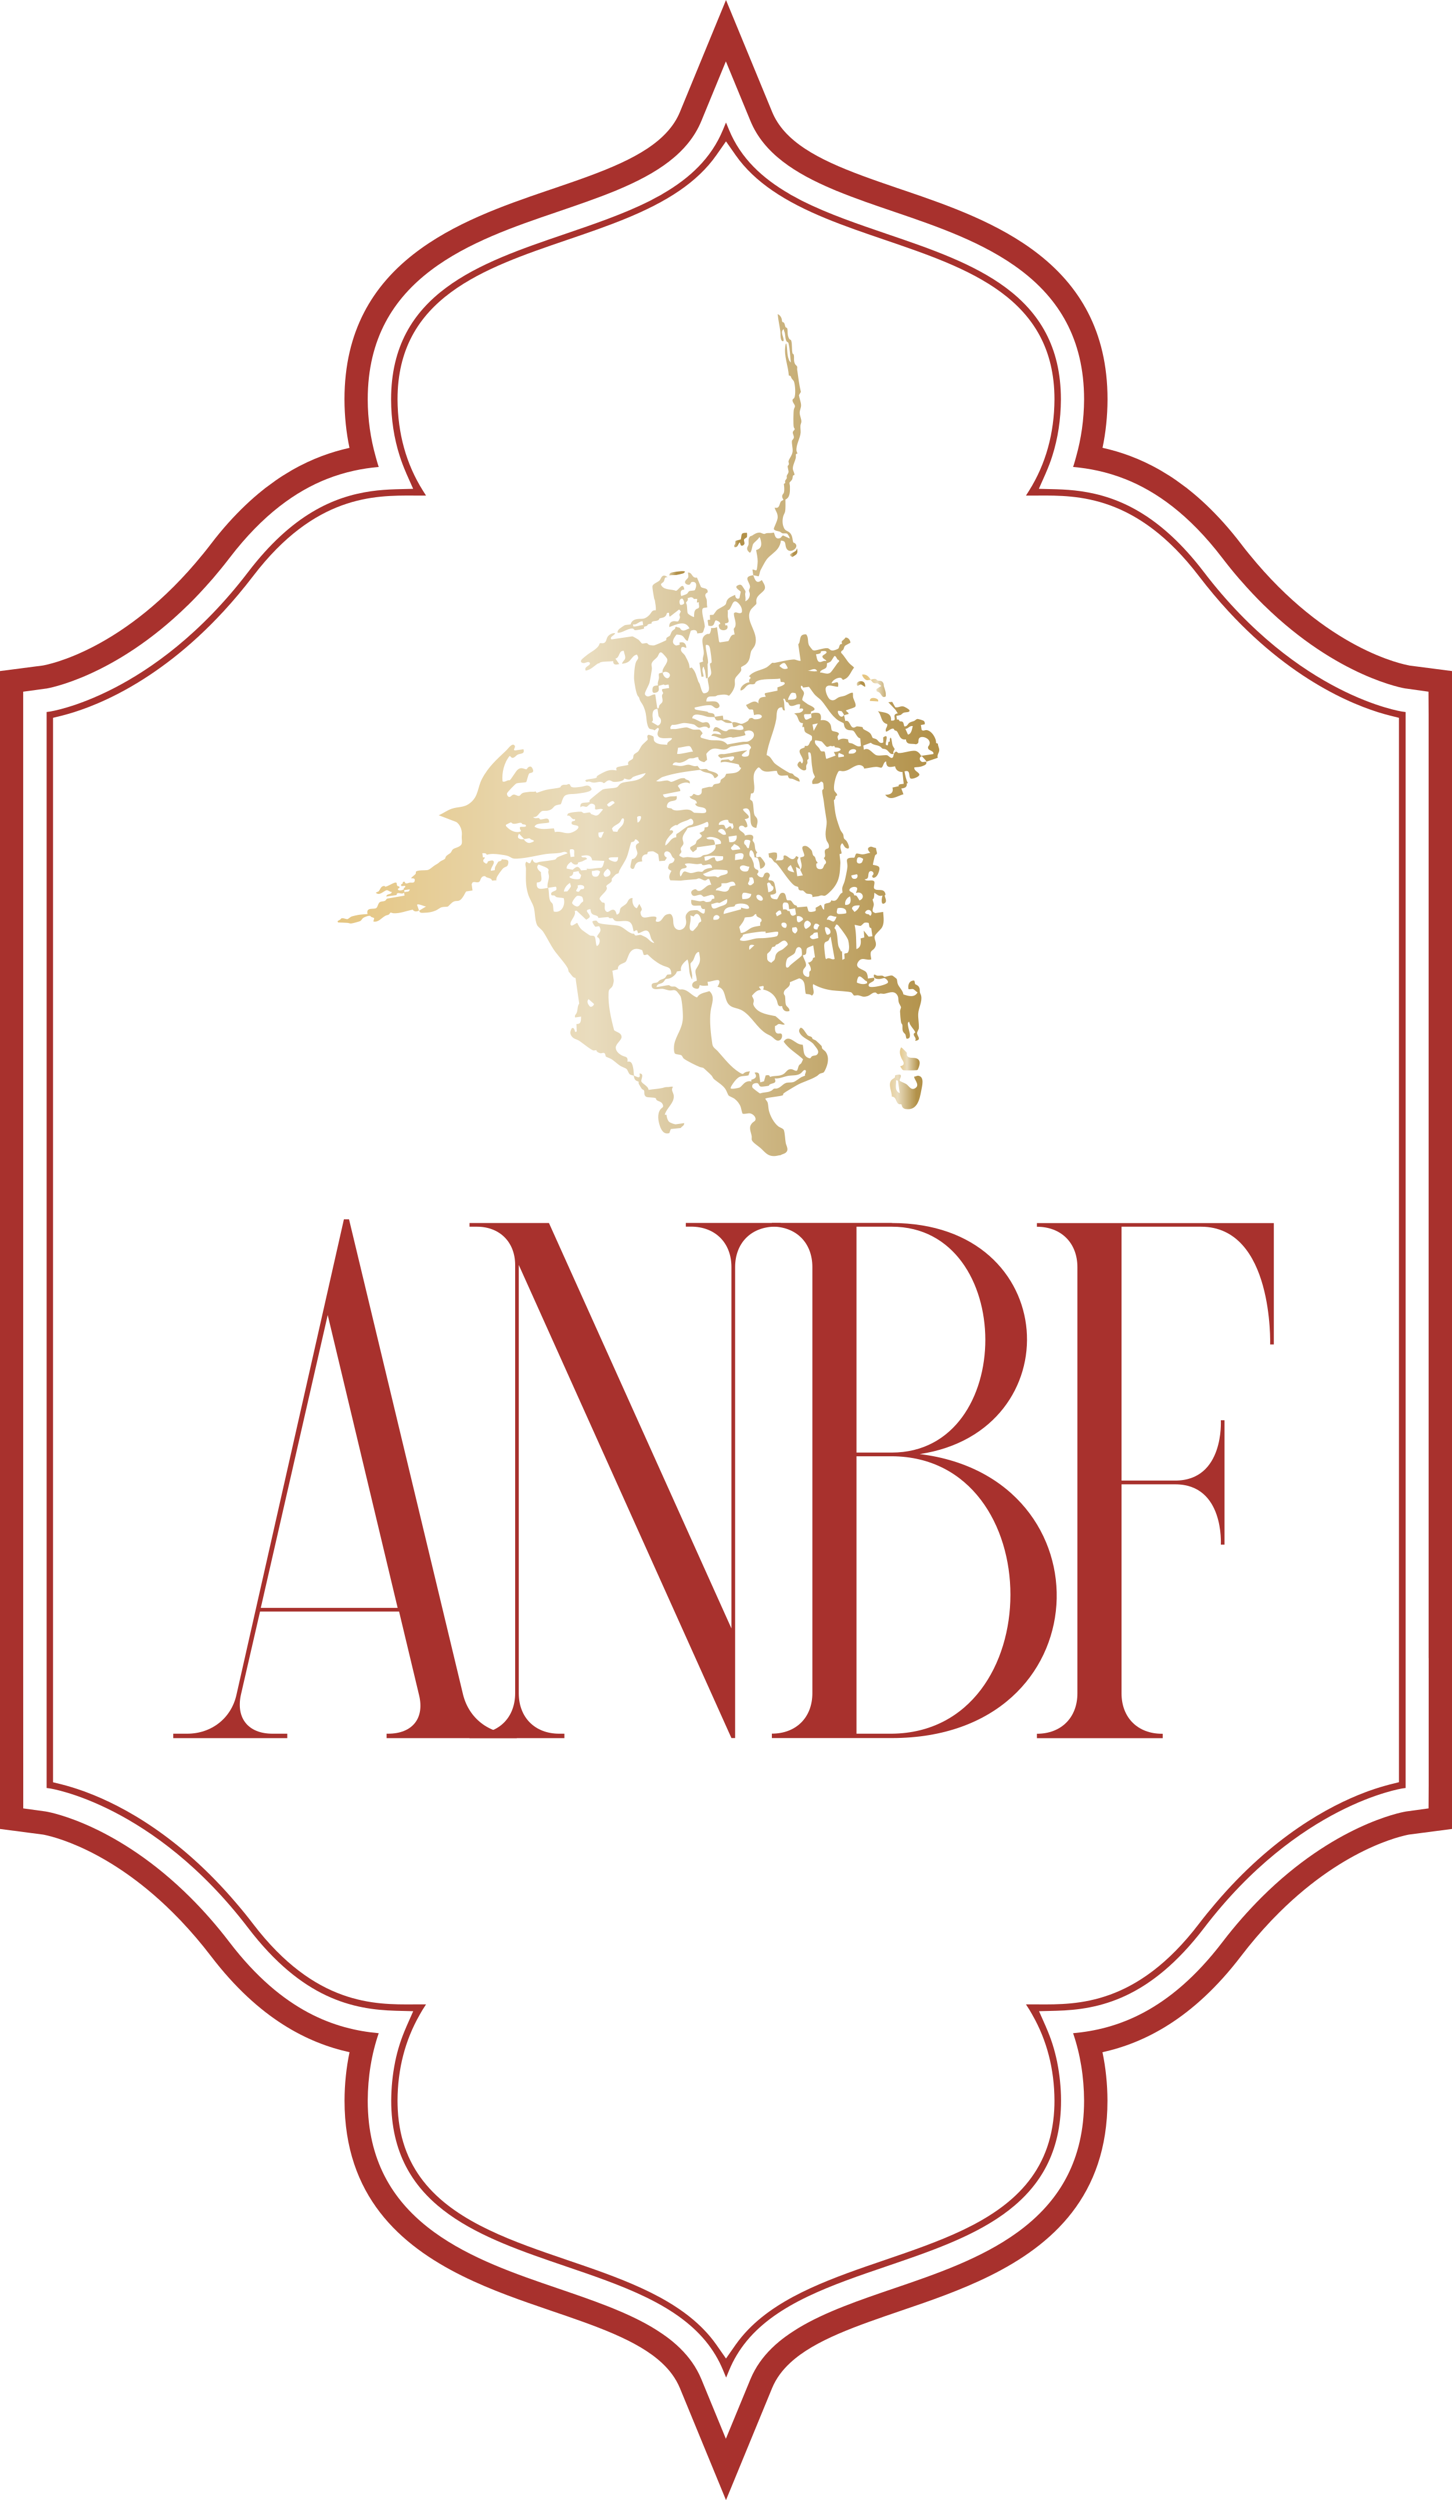<?xml version="1.0" encoding="UTF-8"?>
<svg id="Layer_1" xmlns="http://www.w3.org/2000/svg" xmlns:xlink="http://www.w3.org/1999/xlink" version="1.1" viewBox="0 0 232.34 400">
  <!-- Generator: Adobe Illustrator 29.6.1, SVG Export Plug-In . SVG Version: 2.1.1 Build 9)  -->
  <defs>
    <style>
      .st0 {
        fill: none;
      }

      .st1 {
        fill: url(#linear-gradient2);
      }

      .st2 {
        fill: url(#linear-gradient1);
      }

      .st3 {
        fill: url(#linear-gradient3);
      }

      .st4 {
        fill: url(#linear-gradient6);
      }

      .st5 {
        fill: url(#linear-gradient8);
      }

      .st6 {
        fill: url(#linear-gradient7);
      }

      .st7 {
        fill: url(#linear-gradient5);
      }

      .st8 {
        fill: url(#linear-gradient4);
      }

      .st9 {
        fill: url(#linear-gradient);
      }

      .st10 {
        clip-path: url(#clippath-1);
      }

      .st11 {
        clip-path: url(#clippath-3);
      }

      .st12 {
        clip-path: url(#clippath-4);
      }

      .st13 {
        clip-path: url(#clippath-2);
      }

      .st14 {
        clip-path: url(#clippath-7);
      }

      .st15 {
        clip-path: url(#clippath-6);
      }

      .st16 {
        clip-path: url(#clippath-8);
      }

      .st17 {
        clip-path: url(#clippath-5);
      }

      .st18 {
        clip-path: url(#clippath);
      }

      .st19 {
        fill: #a8312d;
      }
    </style>
    <clipPath id="clippath">
      <path class="st0" d="M118.51,86.31l-.78.21c-.1.09-.04.37-.08.49-.05.16-.28.18-.11.55.53.02.52-.41.77-.74.17-.1.1.39.31.48.2.08.5-.14.51-.36,0-.19-.11-.43-.08-.6.03-.15.41-.3.47-.41.04-.08.03-.65,0-.68-.06,0-.12,0-.17,0-.86,0-.63.3-.82,1.06"/>
    </clipPath>
    <linearGradient id="linear-gradient" x1="-370.13" y1="617.9" x2="-368.83" y2="617.9" gradientTransform="translate(700.88 1060.34) scale(1.58 -1.58)" gradientUnits="userSpaceOnUse">
      <stop offset="0" stop-color="#e5c580"/>
      <stop offset=".43" stop-color="#e9dcbe"/>
      <stop offset="1" stop-color="#b29149"/>
    </linearGradient>
    <clipPath id="clippath-1">
      <path class="st0" d="M109.07,91.38c-.34.02-1.41.15-1.7.25-.17.06-.31.27-.25.45.37-.11.77-.04,1.14-.09.24-.04.79-.16,1.01-.23.16-.05.26-.15.34-.29-.01-.08-.33-.1-.48-.1-.02,0-.04,0-.05,0"/>
    </clipPath>
    <linearGradient id="linear-gradient1" x1="-371.44" y1="628.71" x2="-370.13" y2="628.71" gradientTransform="translate(818.86 1296.48) scale(1.92 -1.92)" gradientUnits="userSpaceOnUse">
      <stop offset="0" stop-color="#e5c580"/>
      <stop offset=".43" stop-color="#e9dcbe"/>
      <stop offset="1" stop-color="#b29149"/>
    </linearGradient>
    <clipPath id="clippath-2">
      <path class="st0" d="M126.03,172.15c.77-.15,1.55.02,2.15-.46.18-.14.44-.6.68-.47.22.11,0,.53-.06.7-.02.08.04.17.04.17-.03.03-.48.18-.61.25-.35.2-.9.66-1.24.78-.44.14-.87.02-1.25.16-.52.19-.83.75-1.44.88-.07.02-.16.01-.24.01-.09,0-.17,0-.22.02-.09.03-.25.23-.39.31-.57.34-1.21.21-1.82.45-.1,0-1.21-.86-1.24-.96-.15-.53.26-.69.71-.7.39,0,.28.51.67.57.16.03,1.1-.1,1.26-.15.05-.02.03-.13.11-.18.48-.3,1.22-.1.81-1,.09.02.19.02.28.02.61,0,1.21-.28,1.79-.4M94.4,161.04c-.3-.31-.59-.82-.22-1.18l.85.75c.05.21-.27.48-.5.48-.05,0-.1-.02-.13-.05M138.44,156.88c.07.06.23.09.25.11.04.05.08.28.05.32-.51.27-1.11.12-1.61-.08-.05-.15.1-1.01.38-1,.25-.04.71.46.93.64M125.95,153.41c.24-.38.96-.56,1.21-.92.19-.26.13-.79.55-.94.22-.08.46.11.54.31.05.14.1.88.05.99-.13.31-1.83,1.41-2.08,1.86-.11.08-.19.11-.26.11-.4,0-.14-1.2,0-1.41M129.15,151.72c.17-.2.73-.32.98-.46l.28,1.91s-.23.03-.31.13c-.04.05-.03.19-.08.27-.18.27-.4.41-.73.46.24.31.52.8.45,1.21-.01.09-.16.1-.21.22-.1.23.11.88-.26.85-.58-.06-.93-.59-.72-1.15.09-.23.42-.46.43-.72.02-.55-.44-1.09-.51-1.62h.02c.82,0,.37-.77.66-1.11M120.71,151.24l-.8.74c-.14-.69.11-.97.8-.74M122.77,153.42c-.02-.1-.03-.74,0-.8.02-.05.39-.35.49-.49.09-.12.28-.57.31-.59.08-.06.27-.04.39-.1.15-.07.13-.21.19-.26.07-.06.27-.09.39-.16.31-.2.75-.66,1.12-.49.17.08.45.43.38.63-.02.07-.66.64-.77.71-.34.23-.62.24-.93.59-.39.43-.21.83-.45,1.16-.1.13-.35.26-.45.43-.3-.11-.61-.28-.68-.63M132.14,153.41c-.1-.1-.26-1.8-.26-2.08,0-.81.41-.56.7-.88.13-.15.14-.45.34-.57l.63,3.54c-.19.13-.4.06-.6-.02-.24-.09-.49-.17-.72.06l-.08-.06ZM129.59,149.92c.08-.25.31-.3.48-.43.08-.06.12-.2.18-.23.03-.02.55-.11.59-.06l.09.89c-.31.04-.58.17-.82.17-.19,0-.36-.08-.52-.34M122.48,149.03l.04.27,1.53-.22c.14-.01.31-.05.47.04.03.24-.03.61-.29.7-.36.12-1.35.22-1.78.26-.48.05-.96,0-1.46.07-.64.1-1.61.48-2.22.38-.06-.01-.34-.06-.35-.11-.04-.28.26-.44.4-.62.06-.08.01-.21.08-.25.27-.17,2.52-.47,2.98-.5.07,0,.14,0,.22,0,.05,0,.11,0,.16,0,.07,0,.14,0,.22-.03M126.79,148.41l.59-.08c.37.37.24.75-.15,1.04-.45-.22-.53-.48-.45-.96M132.32,149.54c-.11-.07-.45-1.01-.25-1.21.46.02.88.4.81.88-.02.18-.3.35-.47.35-.03,0-.06,0-.08-.02M134.16,151.38c-.2-.79-.09-1.91-.46-2.66-.04-.09-.13-.14-.19-.22l.29-.57c.21-.06.4.23.51.37.34.41,1.32,1.72,1.42,2.17.12.51.22,1.29.02,1.78-.16.4-.36.15-.65.37l.05.77-.36.19-.06-1.38-.17.03c-.06-.28-.33-.6-.4-.85M130.43,147.81c.29-.07.56.03.69.31-.2.07-.26.41-.34.6-.02,0-.04,0-.07,0-.66,0-.63-.44-.29-.91M125.11,147.68c.6-.26,1.01.26.63.77-.03,0-.07.01-.1.01-.39,0-.79-.44-.52-.79M137.72,148.13c.18-.05.42-.44.64-.5.12-.03.59-.03.65.07.09.28,0,.78.4.8l.19,1.3-.6.07-.79-.98.09,1.1-.6.16c.11.65.08,1.46-.66,1.7-.06-1.3,0-2.57-.29-3.86.02-.03.22.02.44.07.17.04.36.08.46.08.02,0,.04,0,.06,0M129.18,147.3c.11-.02.4.21.48.31.34.44-.37.85-.7,1.03-.46-.32-.4-1.26.23-1.34M127.5,146.63c.32-.22,1.12.17.97.54-.01.03-.42.32-.48.35-.07.03-.13.04-.18.04-.38,0-.29-.61-.31-.93M132.47,146.77c.27-.37.53-.28.85-.18.16.05.34.1.53.08-.04.2-.27.72-.48.77-.11.03-.27-.06-.45-.15-.2-.1-.42-.2-.6-.12-.05-.04.11-.35.15-.4M115.14,146.72c-.09.5-.56.44-.96.45-.23-.65.61-1.09.96-.45M118.54,149.25l-.25-.93c.34-.47.77-.91.87-1.5.51-.15.91.01,1.39-.27.15-.09.2-.33.47-.29-.08.57.74.49.83.9.07.35-.14.27-.2.46-.03.1.02.46-.02.5-.43.07-.88.12-1.29.28-.57.23-1.05.86-1.77.86h-.03M112.11,146.91c.22.7.03.47-.26.75-.09.09-.16.39-.26.53-.08.11-.66.76-.73.77-.05,0-.27-.06-.31-.09-.4-.31-.09-1.12-.06-1.56.02-.29.03-.56-.03-.85l.55.18c.38-.74.89-.4,1.1.26M124.14,146.12c.4-.45.82-.77.91.09l-.73.4-.19-.49ZM139.02,146.31c-.16-.07-.44-.02-.59-.28-.04-.12.23-.38.34-.41.56-.19.92.46.53.89-.01,0-.03,0-.04,0-.1,0-.15-.17-.24-.21M94.37,146.68c.07-.51-1.14-1.09.11-1.22.03.27.05.55.26.75.31.31.97.17,1,.66l1.6-.15c.15.24.32.21.48.19.08-.01.15-.03.21,0,.03.01.2.28.31.36.26.18.68.14,1.12.11.42-.03.85-.06,1.17.08.6.27.6.98.75,1.53.08.11.22-.09.34-.12.08-.02.16-.04.24,0l.13.44c.5-.02,1.02-.62,1.52-.36.41.22.43.94.64,1.34.13.24.34.36.44.59-.58-.08-.89-.66-1.35-.92-.1-.05-.64-.32-.72-.35-.18-.05-.36-.02-.53.02-.17.04-.34.08-.46.02-.1-.05-.1-.2-.17-.24-.06-.04-.25,0-.36-.05-.83-.31-1.35-1.07-2.17-1.25-.64-.14-2.82-.19-3.2-.48-.14-.11-.18-.33-.39-.34-.11,0-.44.04-.51.11-.16.14.37.85.42.87.05.02.16,0,.28-.03.15-.04.31-.07.38,0,.43.81-.04.94-.37,1.56l.04.15c.58.18.46,1.2-.08,1.42-.23-.37-.12-1.31-.39-1.55-.2-.18-.49-.06-.69-.14-.14-.06-1.14-.76-1.29-.89-.35-.31-.56-.7-.75-1.12-.05-.03-.22.09-.42.21-.28.18-.61.35-.67.03-.11-.64.97-1.39.67-2.15l.3-.06,1.54,1.45c.16-.08.55-.3.57-.47M134.09,146.22c-.35-.14-.13-.62-.08-.89.37-.14,1.18-.1,1.35.33.04.11.1.34.05.44-.04.08-.7.14-1.08.14-.12,0-.2,0-.24-.02M136.34,145.41c-.02-.57.72-.54,1.15-.56.12.06.05.11.01.2-.14.38-.43.65-.77.86l-.4-.5ZM116.65,145.15c.25-.07.69-.05.87-.15.11-.05.08-.23.19-.28.47-.24,1.79-.24,2.08.28.39.71-.89.32-1.22.21v.28s-2.78.75-2.78.75c.01-.59.3-.94.86-1.09M125.59,144.4c.75-.06.57.55.69,1.08l.95-.14.14.95c-.94.7-.91-.44-1.06-.54-.02-.01-.06,0-.11.01-.05.01-.11.02-.15,0-.04-.01-.07-.13-.14-.18-.2-.12-.38-.1-.6-.05-.04-.35-.23-1.11.28-1.15M115.14,144.46c.17-.03,1.14-.66,1.21-.59.13.94-.52.93-1.16,1.18-.63.24-1.3.75-1.38-.39.32-.05.66-.21.98-.25.04,0,.09.01.14.03.04.01.09.03.15.03.02,0,.04,0,.06,0M135.25,144.79c-.14-.56.26-1.16.77-1.37.2.68.14,1.37-.65,1.37-.04,0-.08,0-.12,0M91.55,144.46c-.01-.23.62-1.11.84-1.14.18-.03.65.05.77.2.09.11.2.59.15.7,0,.02-.26.19-.33.27-.17.2-.31.53-.61.55h-.02c-.24,0-.79-.33-.81-.59M121.09,143.25c.42-.35,1.21.44.91.77-.06.07-.15.1-.24.1-.38,0-.9-.48-.67-.87M118.8,143.85c-.07-.33-.14-.7.11-.98.19-.09.48-.02.76.05.2.05.39.1.54.1-.05.74-.65.83-1.28.83-.04,0-.08,0-.13,0M64.68,142.42l.89-.13c-.09.55-.5.28-.84.47l-.05-.34ZM136.71,143.25s-.08-.22-.16-.31c-.2-.22-.91-.33-.53-.76.22-.26.71-.36,1.01-.21.37.18-.14.84-.04.91.93-.38,1.54.74.61,1.16-.12.06-.08,0-.12-.06-.11-.16-.33-.58-.47-.68-.07-.05-.14-.04-.21-.03-.02,0-.04,0-.06,0-.02,0-.03,0-.04,0M88.61,145.85c-.1-.36-.06-.88-.18-1.22-.05-.14-.26-.26-.35-.42-.31-.53-.18-1.54-.37-2.16l1.19-.18c.16.02.17.37.11.5-.1.21-.82.26-.82.62,0,.29.13.28.29.27.07,0,.15,0,.22.02.13.04.18.18.31.24.28.12.87.1,1.19.18.29.97-.19,2.19-1.24,2.19-.11,0-.23-.01-.36-.05M92.25,142.6c-.12-.06-.05-.06-.03-.14.07-.28.4-.5.18-.75.36-.24,1.35-.11,1.01.48-.07.12-.33,0-.52.16-.13.11-.16.33-.37.33-.07,0-.15-.02-.27-.08M91.22,141.26c0,.26.2.4.1.65-.02.05-.49.68-.53.7-.04.02-.14.02-.24.02-.12,0-.24,0-.32.03.07-.6.48-1.09.98-1.4M122.75,141.36c.38-.42.54.09.76.37.07.08.2.04.23.18.14.55-.35.73-.79.85l-.21-1.4ZM116.22,141.31c.58-.1,1.24-.67,1.48.34-.21.04-.72.12-.87.23-.08.06-.16.4-.27.53-.32.37-.79.26-1.25.15-.27-.07-.54-.13-.77-.1.06-.59,1.15-.35.88-1.11.14-.03.28-.03.42-.03.05,0,.09,0,.14,0,.08,0,.16,0,.24-.02M119.69,141.33c.15-.31.32-.55.2-.91.14-.01.29-.07.43-.05.25.03.36.76.3.9-.02.04-.38.34-.46.36-.04.01-.08.02-.12.02-.18,0-.3-.12-.36-.32M136.58,140.6c-.26-.05-.34-.31-.35-.54l.85-.18c.21,0,.26.74-.34.74-.05,0-.1,0-.15-.01M91.52,140.57c-.1-.04-.54-.2-.34-.35.38-.08.54-.32.56-.7l.88-.14c-.1.29.36.55.37.67,0,.05-.15.5-.19.53-.09.07-.27.1-.48.1-.3,0-.63-.06-.79-.11M95.13,139.3c.33-.06.65-.12.9.17-.21.52-.26.89-.93.79-.4-.07-.42-.59-.39-.9h.02c.13,0,.27-.03.41-.05M112.49,139.83c.6-.17,1.21-.57,1.82-.69.23-.04,2,.05,2.07.13.04.05.06.28.05.36-.06.3-.85.37-1.13.5-.14.06-.32.23-.4.25-.08.02-.28-.15-.46-.17-.19-.02-.4,0-.61.02-.15.01-.29.02-.43.02-.35,0-.68-.08-.9-.41M96.84,140.29c-.6-.44,0-.96.37-1.29.79.43.56,1.29-.35,1.29h-.02M119.07,139.44c-.63-.07-1.01-.85-.26-.97.2-.03.39.03.57.09.18.06.35.11.54.1-.18.51-.12.79-.62.79-.07,0-.14,0-.23-.01M126.54,138.4l.55,1.17c-.88-.15-1.58-.46-.55-1.17M85.91,141.2c1.15-.05.6-.89.65-1.65-.42-.29-.88-.83-.36-1.24.29.18,1.76.51,1.57,1-.12.29.06.51.07.93,0,.59-.36,1.22-.2,1.83-.38.05-.77.14-1.08.14-.45,0-.76-.2-.65-1.01M109.14,139c.18-.07.7-.06.74-.31.03-.2-.31-.24-.27-.47.65-.2,1.3.03,1.94.05.08,0,.2-.02.32-.04.16-.03.31-.05.37-.03.05.02.08.19.23.22.16.03.36-.02.55-.06.43-.1.86-.19.93.48-.44.06-.85.09-1.24.33-.13.08-.25.29-.36.31-.1.02-.22,0-.35-.01-.13-.01-.26-.03-.36-.01-.36.05-.66.22-1.08.23-.15,0-.35-.07-.54-.13-.2-.07-.39-.15-.48-.13-.4.08-.37.66-.69.8-.09-.37-.14-1.05.29-1.21M137.1,137.69c.05-.75.54-.58,1.01-.28.04.05-.14.51-.19.57-.1.11-.27.18-.42.18-.22,0-.42-.13-.4-.46M98.18,137.84c-.17-.04-1.06-.34-.7-.58.15-.1.56-.1.91-.1.21,0,.4,0,.52-.02-.02.45-.11.74-.48.74-.07,0-.16-.01-.26-.04M112.8,137.69l-.09-.61c1.02-.28,1.96-.09,2.98-.08.06.17.04.51-.12.61-.04.03-.7.2-.76.2-.32,0-.39-.37-.43-.61-.31-.07-.57.09-.83.24-.22.13-.44.26-.69.26-.02,0-.04,0-.07,0M93.03,136.95c.75-.16,1.6-.25,1.72.71l1.95.08c-.1.31-.18,1-.52,1.11-.33,0-.66.04-.98.08-.44.06-.88.13-1.32.05l.03.21-.92.07c-.47-.81-.73-.65-1.36-.1l-.96-.19c-.04-.49.35-.81.71-1.08.23.28.51.52.9.43.32-.07.14-.28.24-.32.13-.06.44-.1.64-.18.26-.11.5-.27.77-.37-.07-.28-.28-.27-.48-.27-.02,0-.04,0-.07,0-.16,0-.31-.02-.36-.22M117.64,136.69c.88-.34,1.77-.31,1.13.82-.03.03-.07,0-.11-.01-.03-.01-.05-.03-.06-.03l-.99.15.03-.92ZM91.17,136.14c0-.05.06-.16.04-.24,1.05-.19.52.54.72,1.14l-.62.09c-.02-.32-.14-.68-.14-.99M117.44,135.06h.09c.39.17.81.37.93.82l-1.24.15c-.61-.45.09-.56.22-.97M119.37,135.28c-.07-.1-.21-.16-.25-.24-.1-.22-.05-.52.15-.66.19-.05.74,0,.8.19l-.25,1.11s-.07.04-.1.04c-.16,0-.3-.35-.36-.44M96.97,145.8c-.42-.39-.05-1.05-.26-1.32-.08-.11-.28-.04-.4-.13-.02-.02-.35-.44-.36-.47-.1-.47,1.18-1.21,1.16-1.79,0-.1-.08-.18-.09-.25-.03-.31.78-.52.87-.92.02-.11-.03-.24.02-.35.02-.04.54-.6.6-.65.16-.13.42-.17.47-.22.03-.03.08-.31.13-.42.35-.67.9-1.44,1.17-2.11.3-.73.46-1.66.72-2.42.15-.05.3-.04.44-.13.12-.08.16-.31.21-.32.19-.05.61.33.61.56-1.06.38-.15,1.27-.28,1.76-.1.37-.41.83-.83.83-.08.04-.29,1.12-.28,1.26.02.18.24.36.43.32.23-.06.24-.43.34-.61.28-.52.56-.54,1.13-.59-.11-.44-.09-.89.38-1.09.13-.05.36-.04.42-.09.04-.03,0-.27.14-.35.14-.07.61-.11.78-.09.15.02.83.43.84.51l.15,1.06.91-.07.32-.48c-.84-.4-.3-1.44.44-.84.24.19.31.55.47.76.16.21.4.13.27.52-.18.5-.59.38-.79.57-.05.04-.19.45-.2.52-.04.34.31.44.54.58-.28.51-.54.95-.18,1.51l1.63.05c.82-.11,1.66-.15,2.48-.23.15-.01.27-.12.45-.13.16,0,.33.08.5.17.18.09.37.18.54.16.26-.03.39-.38.63-.18l.33.88c-.41-.06-.74.22-1.06.49-.33.27-.65.55-1.03.48-.32-.05-.24-.45-.79-.17-.34.17-.43.42-.24.74.2.34.53.24.87.14.19-.06.39-.11.56-.09.18.02.35.34.54.32.3-.03.91-.3,1.2-.3.39,0,.49.27.41.62-.48-.07-.38.33-.61.43-.12.06-.45.1-.59.1-.24,0-.33-.17-.47-.19-.11-.01-.23,0-.35.03-.1.02-.21.04-.31.03-.2,0-1.28-.28-1.34-.21-.1.99.36.95.97.91.17-.01.36-.02.55,0,.06.39.22.65.65.52.11,1.55-.83.23-1.28.2-.14-.01-.8.03-.94.06-.37.07-.78.53-.84.89-.05.31.07.61.08.91.03,1.43-1.71,1.86-2.02.44-.1-.47.02-.83-.21-1.34-.2-.43-.39-.39-.83-.28-.77.2-.77,1.4-1.74,1.15-.29-.25.65-.9-.71-.8-.75.05-1.66.57-1.8-.61-.03-.27.23-.31.2-.58-.02-.28-.3-.54-.34-.82-.23.13-.26.47-.43.62-.09.08-.02.09-.14.02-.51-.29-.67-1.06-.55-1.6-.66,0-.68.47-.96.84-.25.32-.78.5-.97.8-.22.35.04.81-.61,1.03-.13-.39-.23-.91-.76-.78-.28.07-.49.34-.73.34-.08,0-.17-.04-.27-.13M116.7,134.74l-.13-.88,1.3-.19c.11.73-.29,1.09-.92,1.09-.08,0-.16,0-.24-.02M83.27,134.24c-.53-.1-.44-.48-.21-.85l.78.83c.13.04.31,0,.49-.04.13-.03.26-.06.37-.05.16,0,.16.13.22.16.38.17.89.22.09.51-.43.16-.65.04-.99-.25-.09-.07-.16-.26-.19-.27-.02-.01-.12,0-.23,0-.04,0-.09,0-.13,0-.08,0-.16,0-.21-.01M95.76,133.21l.88-.13-.43.96s-.07,0-.09,0c-.41,0-.36-.51-.36-.83M114.96,133.12l-.03-.21c.49-.65,1.22-.05,1.24.59-.12.05-.22.07-.3.07-.35,0-.51-.32-.91-.45M81.29,132.49c-.13-.12-.51-.41-.27-.56.09-.05.68-.35.72-.35.08,0,.18.14.27.18.26.1.54.03.8-.03.24-.06.47-.13.63-.05.05.03.08.15.19.2.13.05.56-.02.53.27-.02.16-.28.15-.52.14-.18,0-.35-.01-.42.04-.12.26.08.43.16.66-.19.1-.39.14-.6.14-.54,0-1.11-.29-1.49-.64M109.3,137.21c-.07,0-.56-.25-.58-.29-.1-.21.29-.43.31-.61.03-.2-.15-.32-.1-.56.05-.26.4-.49.43-.78.03-.23-.11-.45-.13-.7-.07-.7.55-1.18.79-1.79,1.08-.2,2.11-.5,3.1-.98.28-.04.27.6.18.74-.1.16-.4.09-.56.16.06.69-.37.6-.82.88l.37.41v.1c-.14.32-.61.5-.78.71-.12.15-.09.36-.21.51-.16.2-.79.42-.86.58-.08.38.3.5.43.77l.61-.45.04-.34,2.83-.41c.14-.06-.05-.63-.13-.72-.25-.27-1.05.06-1.18-.41.17,0,.32-.1.49-.12.53-.06,2.1.3,1.81,1.1l-.88.14c.29.78-.64,1.37-1.28,1.57-.21.07-.44.04-.66.12-.16.06-.3.25-.48.3-.78.21-1.31.02-2.01-.01-.13,0-.26.02-.37.04-.1.02-.2.04-.29.04-.02,0-.04,0-.06,0M116.52,131.23c.04.05.02.19.07.27.11.21.43.29.64.24.09.37.3.66-.11.92l-.18-.45c-.32-.05-.46.28-.74.38-.14,0-.18-.48-.36-.58-.16-.09-.61-.04-.81-.02-.17-.65,1.31-.97,1.48-.76M110.41,131.01c.43-.12.66.55.46.83-.16.21-.43.16-.63.26-.58.28-1.08.73-1.62,1.11-.39.28-.45.09-.41.76-.87.02-1.09.96-1.75,1.31-.05-.61.32-1.08.68-1.53.15-.18.65-.54.56-.74-.12-.24-.32-.17-.55-.13.06-.29.27-.48.5-.63.15-.1.64-.4.67-.17.54-.6,1.43-.65,2.09-1.06M98.12,133.05l-.2-.48c.27-.49.92-.62,1.28-1.03.18-.2.27-.71.54-.59.21.09.06.68-.02.85-.22.49-.81.75-.93,1.29l-.68-.05ZM102.01,131.59l-.06-.85c.06-.14.4-.21.54-.16.25.11-.1,1.01-.47,1.01h-.02M97.13,128.72c.36-.29.98-.94,1.22-.22-.3.13-.64.55-.9.55-.12,0-.23-.09-.31-.33M147.44,121.86c-.36-.21-.38-.8.09-.86.1.16.77.75.69.91-.13-.05-.25-.03-.37-.01-.06,0-.12.02-.18.02-.08,0-.15-.01-.23-.06M134.24,120.47s.73.29.76.32c.05.07.03.18.05.26l-.89.13c-.04-.23-.08-.51.08-.71M136.9,119.96c.06.04.12.16.09.25-.2.37-.52.37-.86.37-.1,0-.21,0-.31,0-.15-.59.71-.89,1.08-.63M108.35,120.59l.15-.95c.55-.04,1.2-.25,1.74-.27.34,0,.49.61.65.89-.1-.02-.61.08-1.14.19-.48.1-.99.19-1.24.19-.09,0-.15-.01-.15-.05M116.39,119.77c.6-.3.25-.28,1.02-.39.61-.08,1.72-.36,2.26-.33.14,0,.49.4.5.52.02.16-.19.3-.22.42-.08.26.03.89-.34,1.02-.23.08-.96.15-.9-.24.01-.07.67-.61.81-.65,0-.11-.1-.05-.18-.04-1.15.11-2.28.42-3.41.57-.09.01-.19.01-.29,0-.25,0-.52-.01-.69.17-.15.16.39.5.46.51.08,0,.21-.09.32-.1.25-.03,1.51-.26,1.62-.2.31.15-.05.59-.25.68-.24.11-.4-.2-.57-.22-.05,0-.96.08-1.02.09-.12.03-.24.29-.18.41.29-.07.53-.11.83-.09.2.01,1.92.35,2.01.4.16.1.09.57.43.53-.4,1.02-1.49.85-2.39.98-.12.19-.11.34-.28.52-.15.16-.52.32-.6.47-.07.13,0,.28-.11.41-.21.25-.69.14-.97.31-.18.11-.18.3-.27.35-.1.05-.21.04-.32.03-.07,0-.14-.02-.21,0-.15.03-1,.22-1.05.25-.31.21.17.76-.49,1.04-.23.1-.44.02-.61-.06-.14-.07-.26-.13-.34-.1-.04.02-.25.49-.61.36.14.68,1.16.37,1.15,1.16l-.27.04c.22.82,1.65.29,1.77,1.1.06.41-.32.4-.67.41-.14,0-1.18-.05-1.24-.06-.09-.02-.41-.33-.6-.4-.44-.18-.92-.11-1.39-.04-.5.08-.99.15-1.44-.06-.07-.03-.11-.13-.19-.17-.34-.15-.87.05-.74-.51.27-1.19,1.81-.24,1.54-1.5-.2.06-.41.06-.62.06-.13,0-.26,0-.38.01-.57.07-.92.47-1.2-.31l2.78-.55c.04-.34-.2-.5-.33-.74-.04-.07-.09-.05,0-.15.33-.36,1.41-.69,1.84-.3.13-.51-.26-.53-.62-.69-.08-.04-.11-.14-.19-.17-.1-.03-.41-.02-.53,0-.47.08-1.27.55-1.6.58-.14.01-.42-.22-.67-.23-.23,0-.46.04-.69.08-.35.07-.71.14-1.06.02l.92-.62c2.02-.69,3.99-.91,6.1-1.18.2.12.33.22.56.31.69.26,1.41.11,1.72.97.15.18.61-.31.61-.35,0-.5-1.13-.66-1.47-.8-.14-.06-.27-.22-.36-.25-.12-.03-.32-.01-.51,0-.21.02-.41.05-.53,0-.12-.04-.39-.52-.47-.52-.3.13-.6.03-.89-.06-.21-.07-.41-.14-.61-.12-.31.02-.69.19-1.06.21-.45.02-.93-.15-1.38-.15.03-.12.07-.25.18-.32.24-.17.41-.13.6-.08.13.03.27.05.45.02.5-.1.85-.29,1.22-.56.21-.15.38-.15.56-.14.09,0,.18,0,.29-.01.2-.03.69-.28.82-.13-.06.5.56.67.93.76l.47-.38-.13-.95c.26-.36.65-.74,1.11-.83.34-.06.65,0,.96.06.22.04.44.08.66.09.23,0,.46-.04.71-.17M131.5,120.23c-.26-.06-.3-.37-.44-.55-.32-.39-.8-.65-.63-1.23.04-.03.93.14,1,.17.22.11.7.83.87.87.23.05.41-.13.59-.14.1,0,.19.06.29.06.05,0,.09-.01.14-.03.11-.04.21-.09.28.2,1.42.05,1.04.73-.18.73l.29.58-1.46.53c-.16-.08-.16-.99-.32-1.17-.03-.04-.14-.03-.25-.03-.03,0-.05,0-.08,0-.04,0-.07,0-.1,0M144.87,116.62c.5-.03.61-.53,1.19-.45-.15.5-.18,1.22-.77,1.37l-.41-.91ZM130.01,115.92l.85-.19-.66,1.21-.19-1.02ZM134.16,113.72s.48.06.51.08c.06.03.38.53.38.58-.12.21-.25.29-.38.29-.41,0-.79-.84-.51-.95M104.26,115.51c.37-.14.15-.65.15-.96,0-.61.07-1.09.8-1.14l.16,1.13c.02.12.28.35.33.46.18.42.01.97-.45,1.1l-.99-.59ZM126.58,110.93c.21-.17.46-.07.71-.02.51,1.15-.31,1-1.16,1.06-.12-.09.33-.94.45-1.03M129.75,114.16c.08-.08-.02-.21,0-.28.02-.05.33-.14.43-.2.61-.4-.68-.84-.92-1-.11-.07-.83-.59-.86-.64-.13-.23.27-.82.25-1.14-.04-.51-.63-.6-.48-1.19,0,0,.18.04.2.06.08.07.08.23.17.24l.9-.12c.37.45.65.98,1.07,1.39.35.34.68.51,1.02.92.86,1.04,1.43,2.24,2.59,3.06.16.11.82.41.86.44.09.12.05.54.31.84.39.44,1,.22,1.24.38.36.24.58,1.14,1.12,1.21l.11,1.23c-.51.25-.95-.22-1.37-.39-.41-.16-.65.1-.68-.67-.6-.14-1.03-.22-1.57.15,0-.19-.13-.35-.12-.54.01-.22.26-.43.22-.52-.17-.41-.95-.27-1.13-.53-.11-.16-.09-.54-.16-.76-.22-.72-.94-.99-1.64-.86.1-.33.11-.93-.23-1.12-.24-.13-1.25-.12-1.29.13l.07.57c-.24.04-.76.45-.96.29-.17-.13-.31-.59-.21-.8.13-.06.32-.06.51-.05.05,0,.1,0,.14,0,.19,0,.36-.02.46-.11M106.05,107.65c.45-.41,1.39.04,1.09.6-.1.19-.23.27-.36.27-.34,0-.71-.51-.73-.86M129.22,107.33c.54-.04,1.19-.64,1.54.05l-.43.04-1.11-.1ZM124.71,106.56c.16-.22.63-.62.89-.43.12.09.51.7.42.83-.16.05-.29.08-.41.08-.35,0-.57-.21-.9-.48M132.21,106.79c.17-.23.08-.63.12-.67.02-.03.41-.13.58-.27.18-.16.53-.86.62-.88.2-.07.37.4.47.53.04.05.32.11.27.33-.39.32-1.12,1.63-1.46,1.83-.33.2-.67.11-1.02.03-.19-.05-.39-.1-.58-.09.07-.47.77-.48,1-.8M103.63,111.42c-.2,0-.46-.23-.44-.44.04-.38.61-1.29.74-1.76.08-.31.36-1.92.38-2.21.01-.24-.06-.44-.06-.65,0-.59.66-.88.96-1.29.18-.25.28-.89.7-.63.15.09.81.83.85,1,.18.73-.91,1.44-.73,2.16l-.57.15c-.11.24.01.5-.02.72-.04.38-.27.78-.16,1.19-.42.06-.82.01-.87.54-.05.53.02.78.58.61.73-.22.28-.93.43-1.08l.78-.22c.16.15.3.11.46.06.1-.02.21-.05.33-.03l.08.54-.99.15c-.38.06.04.6.04.66,0,.06-.17.22-.19.39-.02.32.15.64.07.97-.06.26-.38.41-.49.61-.07.13-.06.4-.17.48-.09.06-.19-.11-.19-.15l-.3-2.08c-.24-.04-.45.06-.65.16-.18.08-.35.16-.56.16-.01,0-.02,0-.03,0M130.57,104.69c.19-.03.54-.07.69-.18.14-.1.04-.26.12-.29.11-.05.66-.1.77-.02.44.31-.53.55-.55.81-.04.43.71.55.59.77-.33-.14-.63.11-.92.14-.02,0-.04,0-.06,0-.51,0-.51-.84-.65-1.23M102.12,99.67c.21-.14.43-.28.7-.27l.09.61c-.54.02-1.03.27-1.57.22l-.05-.34c.07.02.13.03.19.03.24,0,.44-.13.64-.27M108.84,96.73c-.21-.33-.15-.93.3-.96.18.03.43.65.29.84-.08.07-.3.18-.45.18-.06,0-.11-.02-.14-.06M110.98,98.7c-.22-.03-.86-.41-.95-.61-.06-.14-.08-1.01-.13-1.29-.02-.13-.13-.31-.12-.39.01-.11.44-.36.24-.7.31-.08.55-.26.86-.06.07.04.11.16.14.18.05.02.13,0,.22,0,.11-.01.24-.03.32.02l-.05.56.34-.05c-.09.22.02.44.02.65,0,.39-.27.3-.5.48-.32.24-.3.76-.31,1.11,0,.07.04.12-.04.12-.01,0-.03,0-.05,0M124.45,50.36c.09.88.29,1.75.41,2.62.07.46-.04,1.06.2,1.49.07.11.31.21.33.02.07-.52-.63-1.41.02-1.84,0,.23.12.42.17.63.09.41.07,1.13.34,1.4.1.1.19.01.25.25.24.9.26,2.12.37,3.05-.13-.05-.27-.32-.31-.44-.33-.83-.22-1.73-.41-2.59-.14.08-.14.31-.16.46-.24,1.52.46,3.14.56,4.67.4.03.32.27.48.51.1.14.29.31.34.44.2.53.32,2.12.05,2.63-.06.11-.19.16-.23.22-.21.35.3.77.34,1.08.02.17-.15.39-.18.59-.07.41-.1,2.41-.01,2.78.03.12.16.26.16.33,0,.11-.29.32-.31.48-.04.28.19.54.17.85-.02.25-.28.4-.31.56-.06.45.16,1.17.11,1.67-.05.61-.55,1.13-.66,1.58-.04.14.09.26.06.46-.03.2-.19.24-.19.3-.03.27.16.69.13.99-.02.17-.24.42-.28.58-.03.15.04.31-.01.42-.07.18-.36.31-.22.72l-.24.16c.06.39.09.74.06,1.14-.04.4-.14.36-.26.59-.14.27-.03.56.14.78-.08.14-.26.15-.37.26-.33.35-.16,1.25-1.04,1.02.17.6.5.84.49,1.55,0,.52-.65,1.69-.62,1.85.06.32.71.34.95.44.16.07.3.23.41.26.1.03.22.03.35.02.15,0,.3-.01.4.04.14.07.49.65.42.78l-1.02-.48c-.23.01-.28.32-.51.41-.9.35-.84-.86-1.03-.88-.36.11-.73.05-1.09.09-.14.01-.27.12-.39.13-.11.01-.26-.05-.4-.11-.13-.06-.26-.11-.35-.11-.51.01-.8.22-1.2.48-.17.11-.29.02-.45.27-.23.38-.08.82-.14,1.18-.03.18-.23.38-.22.63,0,.3.2.48.41.66.31.03.4-1.13.55-1.38.19-.32.78-.69.97-1.07.12-.07.19.21.21.29.22.82.22,1.48-.7,1.74.11.61.24,1.16.25,1.79,0,.25-.08,1.21-.17,1.39-.06.11-.2.06-.34,0-.12-.04-.24-.09-.33-.05l.13.89c-1.69.22-.61,1.03-.52,1.79.03.27-.17.49-.17.66,0,.16.13.32.14.52.04.48-.25,1.05-.73,1.2.11-.42,0-.74-.02-1.14,0-.16.1-.32.05-.49-.02-.06-.5-.82-.56-.88-.21-.18-.36-.17-.59-.07-.77.31.1.75.4,1.05l-.21,1.04c-.4.27-.69-.13-.68-.53-.49.22-1.06.4-1.33.92-.11.22-.08.49-.25.66-.3.3-1,.55-1.36.87-.16.15-.47.68-.56.73-.04.02-.14.02-.24.02-.11,0-.24,0-.32.03l.04.76h-.31s-.08.11-.08.11l.12.83c.36.07.64.13.87-.22.09-.14.18-.63.35-.64.29.11.66.22.69.59-.35.02-.26.34-.17.6.22.65,1.69.49,1.25-.41l-.27.04-.05-.34c.91-.05.48-.57.43-1.12-.02-.3.07-.63-.03-.95.76-.12.68-2.11,1.66-1.22.42.38.74.95.62,1.53-.22.21-.45.14-.66.08-.22-.07-.42-.14-.61.08-.02.71.46,1.46.2,2.16-.05.12-.19.22-.21.33-.03.18.15.87.12.91-.66-.02-.69.63-1,1.05l-1.4.21c.01-.07-.09-.14-.09-.16l-.33-2.29c-.31.16-.62.16-.96.14.09.19-.09.8-.22.91-.07.05-.14.05-.21.04-.05,0-.1,0-.14,0-.5.18-.81.55-.8,1.1,0,.63.25,1.39.22,2.05-.02.4-.28.82-.09,1.26l-.6.2.33,2.25.34-.05c-.05-.56-.35-.96-.08-1.52h.14c-.05.2.13.45.15.55l.18,1.26.27-.04c.03-.73-.02-1.45-.03-2.18,0-.11.08-.2.08-.3,0-.83-.37-1.87-.38-2.72l.08-.12c.37,0,.5.16.59.5.08.29.35,2.2.26,2.35-.05.08-.2.05-.24.17-.07.23.23,1.13.19,1.53-.04.47-.51.67-.54.82-.13.7.82,2.29-.61,2.39-.34,0-.58-1.2-.69-1.49-.06-.16-.18-.28-.23-.42-.3-.79-.4-1.59-1.05-2.22l-.32.11c-.04-.23-.05-.47-.12-.7-.08-.27-.46-1.05-.61-1.3-.22-.37-.75-.59-.66-1.08.07-.44.36-.34.58-.25.13.05.23.11.27.06-.03-.67-.43-1.03-1.1-.82l.04.34-.57.13c-.93-.39-.39-1.19.06-1.76.29.02.65.03.9.18.37.22.47.74.89.85l.49-1.64c.49-.19,1.02-.21,1.04.44.24-.06.56-.04.79-.11.23-.08.3-.74.42-.97-.04-.79-.47-1.92-.41-2.68.04-.5.49-.28.82-.45-.12-.36-.05-.85-.11-1.19-.05-.3-.38-.64-.14-.97.17-.22.39-.07.27-.52-.11-.42-.76-.29-1.05-.56l-.64-1.5c-.42.1-.61-.15-.78-.39-.16-.23-.32-.46-.67-.41.02.23.1.46.07.69-.05.33-.63.55-.52.93.08.27.58.44.78.27.13-.11.08-.47.59-.39.63.1.4.94.18,1.32-.26.11-.65.05-.89.16-.14.07-.22.33-.39.44-.22.14-.62.22-.87.35-.19-.49-.19-1.05.47-1.05-.17-1.41-.94.17-1.33.2-.68-.28-1.71-.11-2.22-.7-.41-.47.02-.47.25-.76.23-.29.01-.77.63-.72-.08-.08-.36-.24-.45-.25-.54-.09-.61.54-.84.78-.25.26-1.08.52-1.13.92-.04.31.2,1.5.26,1.9.02.15.11.27.13.4.08.51.18,1.03.15,1.54-.7-.04-.66.39-1.05.77-.9.89-1.25.45-2.17.69-.42.11-.71.38-.82.8-.3.07-.72.04-1,.16-.04.02-.74.5-.8.56-.16.14-.35.41-.26.63.83,0,1.48-.67,2.31-.69.31,0,.27.24.47.27.17.02,1.38-.18,1.44-.28l-.02-.26s.39-.11.48-.16c.09-.06.06-.16.18-.23.14-.08.55-.12.57-.15.02-.02-.05-.14.02-.21.28-.28.76-.08,1.12-.37.07-.06.06-.2.13-.22.36-.14.74-.06,1.03-.49.17-.25.01-.44.46-.42.07.05-.01.7.19.6l1.44-1.12.27.28c.02.08-.21.4-.22.55,0,.14.1.25.09.42,0,.13-.21.63-.34.66-.08.01-.19,0-.31-.02-.13-.02-.27-.04-.4-.02-.51.09-.7.44-.66.94,1.09-.39,2.56-1.2,3.24.22-.46.1-.87.56-1.34.2-.11-.09-.18-.27-.23-.3-.13-.08-.43-.07-.57-.18-.2.08-.13.25-.18.33-.04.06-.34.22-.48.4-.15.2-.24.57-.33.69-.09.12-.47.24-.56.41-.06.12,0,.27-.03.31-.05.09-1.79.84-1.99.86-.15.02-.59-.04-.73-.09-.2-.07-.24-.25-.4-.28-.11-.01-.24,0-.37.03-.16.03-.31.05-.4.02-.1-.04-.39-.47-.54-.59-.09-.07-.93-.56-.99-.55l-3.34.49-.12-.15c.06-.42.58-.46.7-.85-.43-.05-.97.22-1.21.59-.22.34-.17.92-.69,1.02-.07.01-.15,0-.24,0-.13-.01-.26-.03-.33.03-.02.02-.12.32-.19.41-.47.63-1.17.93-1.77,1.39-.18.14-.86.68-.95.81-.28.38.1.59.47.53.21-.03.73-.34.86-.01.19.47-1.03.54-.65,1.23.83-.14,1.31-.74,1.95-1.14.06-.04.12-.03.16-.03.03,0,.05,0,.07,0,.01,0-.02-.11.19-.17.56-.17,1.42-.09,2.01-.19,0,.67.46.6.98.48l-.62-.88c.74-.11.48-1.32,1.35-1.24.03.43.34.89.18,1.32-.03.09-.57.65-.44.74.33-.02.62-.1.92-.26.55-.31.75-1.11,1.44-1.19.42.69.06.69-.15,1.18-.23.55-.35,2.14-.31,2.75.04.52.32,2.35.61,2.69.31.37.14.18.31.64.08.23.43.65.56.96.39.89.44,1.39.53,2.31.03.32.18,1.17.48,1.33.23.12.56.05.78.26l.5-.4.18.08c.1.25-.42.76-.08,1.25.32.46,1.29.3,1.78.3.1,0,.43-.05.42.09-.2.41-.84.46-.76.98-.56-.06-1.14,0-1.67-.26-.75-.37-.35-.8-.57-1.08-.03-.03-.71-.33-.81-.23-.31.16-.02.58-.09.76-.02.06-.76.7-.9.88-.24.3-.42.78-.62,1-.17.18-.58.34-.71.56-.1.18-.03.4-.13.57-.19.32-1,.34-.72,1.01-.05.07-1.5.25-1.75.37-.28.14-.18.26-.14.53-.64-.11-1.06-.11-1.67.12-.27.1-1.24.59-1.43.76-.13.11-.05.25-.12.29-.35.16-1.15.19-1.55.3-.07.02-.29.08-.22.2.16.21.26.17.39.13.06-.02.12-.03.19-.03.16,0,.39.15.61.17.27.03.48-.01.68-.05.25-.05.5-.11.83-.01.09.03.18.15.25.15.1,0,.21-.11.35-.22.17-.14.38-.28.64-.21.37.1.33.27.92.23.37-.02,1.32-.11,1.35-.54.28.07.6.22.89.15.31-.07.34-.32.58-.42.35-.16,1.45-.48,1.85-.57.04,0,.11-.03.11.02-.8,1.33-2.3,1.16-3.59,1.46-.71.17-.68.65-1.07.78-.61.21-1.66.11-2.23.35-.12.05-1.99,1.56-2.06,1.67-.07.1.02.26-.06.33-.62.2-1.6-.16-1.41.86.17-.25.44-.2.66-.14.12.03.23.06.3.04.36-.12.52-.76,1.19-.39.37.21.03.7.25.8.09.04.26,0,.46-.03.27-.05.57-.1.73.06l-.63.74c-.18.15-.32.23-.57.22-.05,0-.66-.23-.7-.25-.08-.05-.06-.19-.18-.24-.09-.03-.29,0-.51.04-.2.04-.4.07-.51.05-.15-.03-.17-.2-.39-.22-.36-.03-1.92.11-2.11.32-.04.04-.15.32-.11.34.3-.11.46.07.62.26.16.19.33.37.64.26l-.03.25-.47.14c-.43.82,1.11.39,1.02.94-.07.41-.95.83-1.34.9-.42.07-.79,0-1.15-.09-.42-.09-.82-.18-1.27-.05l-.16-.6c-1.05.04-2.12.31-3.07-.25-.1-.1.25-.36.37-.4.59-.2,1.32-.13,1.94-.29.03-.76-.42-.66-.88-.56-.19.04-.38.08-.54.07-.08,0-.11-.18-.22-.21-.09-.03-.19-.01-.29,0-.14.02-.29.03-.46-.04-.07-.04-.12.02-.11-.14.74.12.92-.96,1.56-.99.1,0,.19,0,.27,0,.21,0,.38.01.68-.09.63-.21.63-.53.97-.73.23-.13.59-.16.85-.22.18-.09.28-1.2.82-1.46.52-.25,1.19-.15,1.73-.23.51-.07,2.1-.22,2.36-.62.03-.05.08-.09.05-.15-.07-.12-.12-.25-.23-.35-.44-.39-.85-.08-1.36-.01-.39.05-1.39.24-1.68,0-.14-.11-.12-.27-.22-.36-.17-.16-.34.03-.52.05-.1.01-.19.01-.27,0-.2,0-.36,0-.6.19-.07.06-.06.19-.13.22-.38.16-1.68.26-2.23.4-.52.12-1.03.32-1.54.49l-.18-.24c-.19.07-.39.07-.59.06-.1,0-.21,0-.3,0-.22.02-.56.08-.82.11-.65.08-.64.46-.91.55-.13.04-.3-.03-.46-.1-.14-.06-.28-.12-.4-.11-.32.03-.41.28-.59.36-.31.13-.55-.28-.5-.56.02-.15,1.33-1.51,1.48-1.57.35-.15,1.48-.11,1.61-.25.11-.28.29-1.12.44-1.33.12-.16.61-.05.66-.42.02-.19-.21-.69-.42-.71-.39-.05-.59.42-.63.43-.11.03-.24-.03-.4-.08-.29-.1-.67-.2-1.08.19-.29.27-1.01,1.52-1.22,1.64-.03.02-.08.02-.13.01-.05,0-.11,0-.16.01-.26.09-.5.28-.8.21l-.07-.07c-.13-1.38.25-2.94,1.12-4.02h.1c.47.7.86-.07,1.21-.23.47-.22,1.17-.05.92-.86l-1.33.19s-.18-.05-.19-.08c0-.2.24-.48.14-.65-.37-.63-1.07.45-1.36.72-1.55,1.47-2.84,2.58-3.88,4.53-.76,1.43-.54,2.86-1.98,3.94-.98.74-1.86.51-2.91.88-.74.26-1.36.75-2.05,1.03l2.74,1.05c.26.08,1.09.86.95,2.25-.05.53.16,1.17-.13,1.47-.38.41-.95.41-1.29.68-.15.12-.21.39-.38.57-.2.19-.55.33-.72.56-.1.13-.09.29-.17.38-.17.18-.63.32-.81.48-.4.36-.35.28-.8.56-.4.24-.8.72-1.25.78-.38.05-1.5-.03-1.77.24-.06.06,0,.22-.06.34-.09.18-.62.49-.73.73.3.02.65-.06.58.37-.05.35-.3.34-.55.32-.08,0-.16,0-.24,0-.18.02-.49.22-.71.08-.09-.06-.06-.29-.22-.23-.3.05-.15.21-.22.3-.07.09-.35.05-.2.39.05.04.18.01.3,0,.15-.03.3-.05.32.02.06.24-.19.27-.21.29-.05.06.02.21-.09.27-.23.12-.88.28-.88-.14l.25-.12c.07-.37-.22-.21-.32-.34-.11-.12-.09-.33-.14-.48-.13-.15-.56.06-.98.28-.33.17-.66.34-.83.33-.06,0-.04-.13-.17-.12-.55.03-.59.53-.89.87l-.45.21c.6.62,1.35-.39,1.79-.4.08,0,.21.07.34.14.15.08.31.16.43.13-.03.51-.86.22-.87.75l1.64-.24s-.03-.25.2-.31c.1-.02.23,0,.36.03.22.05.47.09.64-.11l.07.48-2.75.47c-.18.06-.22.29-.4.37-.24.11-.51.06-.75.17-.36.17-.36.82-.64.99-.4.25-1.67-.21-1.38.95-.52.04-1.03.06-1.55.15-.25.05-.71.15-.94.22-.27.08-.59.42-.71.44-.1.02-.25-.02-.42-.07-.2-.06-.42-.11-.56-.05-.07.03-.13.16-.21.21-.2.13-.58.21-.3.45.49.01.99.03,1.48.06.18.01.33.1.53.1.26,0,1.21-.27,1.47-.37.21-.08.31-.35.48-.49.22-.18.93-.44,1.17-.35.03.01.07.12.15.16.09.04.46.15.48.2l-.14.53c.83.18,1.28-.57,1.92-.91.18-.1.39-.1.55-.2.12-.07.21-.29.28-.31.09-.02.33.09.45.1,1.04.07,2.08-.38,3.1-.57.22.36.68.34,1.01.14l-.31-.89c.02-.2.45-.06.84.07.26.09.51.18.6.17l-1.09.65c.01.46.5.36.86.35.61-.01,1.17-.1,1.74-.34.34-.14.68-.45.99-.54.31-.09.77-.04.99-.11.06-.02.57-.61.86-.76.41-.2.5-.08.84-.16.68-.16,1.1-1.48,1.25-1.5l.99-.15-.14-.99s.1-.24.13-.27c.13-.13.31-.1.51-.07.19.03.39.06.56-.05.24-.16.22-.82.74-.91.29-.05.28.11.42.17.18.07.61.18.72.26.11.08.17.26.19.27.03.01.15,0,.28-.01.15-.02.32-.03.4,0-.01-.14,0-.29.04-.42.09-.31.88-1.42,1.13-1.59.37-.26.61-.12.73-.68.17-.81-.47-.59-1.03-.72-.06.4-.4.26-.58.43-.03.03-.45.74-.47.8-.06.17-.06.35-.07.53l-.61.1c-.15-.46.85-1.33.3-1.63-.13-.07-.66.06-.78.14-.1.07.01.31-.34.35-.04,0-.05-.08-.08-.1-.22-.08-.37-.19-.32-.5.02-.11.27-.19.21-.43l-.27.04-.1-.68c.26-.02.63-.05.7.25.67-.21,1.4-.14,2.1-.05.31.04,1.02.13,1.29.24.56.21.59.46,1.38.43,1.66-.07,3.12-.5,4.7-.74.73-.11,1.5-.07,2.27-.19.4-.07.73-.33,1.15,0,.05.15-.06.1-.14.13-.4.17-1.08.39-1.43.58-.16.09-.21.26-.3.32-.24.16-2.1.33-2.56.41-.18.03-.33.14-.53.15-.33,0-.58-.3-.62-.61-.38.47-.2,1.03-.95.42-.33.33-.09.75-.08,1.15,0,1.53-.12,2.44.32,3.99.22.77.75,1.53.93,2.18.23.82.16,2.04.52,2.82.13.29.76.74.97,1.06.67,1,1.14,2.1,1.9,3.16.46.63,1.9,2.24,2.09,2.82.15.47-.04.29.3.66.28.31.43.72.9.78l.59,4.09c-.32.44-.21,1.02-.4,1.47-.11.28-.39.4-.25.76l.95-.14c-.03.58.06,1.23-.74,1.18l.04,1.22-.27.04c-.02-.21-.12-.58-.35-.64l-.16.06c-.29.51-.36.91.06,1.39.3.34.68.36,1.04.57.46.27,2.03,1.59,2.4,1.6.15,0,.3-.05.44-.06-.09.24.45.48.63.5.1.02.2,0,.29-.03.12-.03.23-.06.33,0,.22.15.15.35.24.54.04.08.68.3.83.39.52.3,1.01.82,1.53,1.14.25.15.78.33.94.46.22.18.31.65.52.85.17.16.61.2.65.24.03.03.02.41.26.68.18.21.49.24.51.26.05.06-.01.24.03.34.03.09.42.73.48.81.12.14.31.15.38.31.11.23-.1.71.33.98.25.15,1.3.06,1.53.23.06.04.06.21.15.29.23.21.79.23.97.69.21.52-.11.47-.36.8-.56.76-.36,1.88-.07,2.71.24.68.65,1.35,1.49,1.09l.24-.65,1.6-.17c.17-.3.53-.31.55-.78l-1.33.19c-.21.03-.84-.22-1.02-.34-.3-.2-.48-.84-.49-1.18h-.28c.27-1.09,1.61-1.92,1.43-3.13-.07-.47-.47-.82-.13-1.31-.03-.15-.58,0-.72,0-.61,0-.45.03-.96.15-.7.16-1.5.18-2.21.31-.06-.65-.96-.92-1.15-1.35-.13-.3.56-1.25-.29-1.28.18.96-.34.56-.89.34-.06-.4-.05-.8-.13-1.2-.11-.53-.22-1.2-.92-1.01.14-.95-.42-.72-1-1.07-.42-.26-.87-.66-.87-1.2,0-.6.93-1.2.93-1.68,0-.69-.75-.76-1.19-1.09-.5-1.9-1-4.08-.89-6.05.04-.67.39-.55.64-1.05.08-.17.21-.74.19-.89l-.22-1.54.88-.23c-.08-.89.97-.88,1.26-1.22.18-.2.41-1.02.6-1.34.5-.82,1.21-.86,2.04-.49l.22.72c.12.09.28.05.42,0,.09-.03.16-.05.2-.04.06.02.63.59.76.69.52.41,1.08.82,1.69,1.08.81.34,1.33.19,1.36,1.4l-.62.05c-.23.19-.23.43-.51.6-.23.14-.5.17-.73.31-.15.09-.28.29-.37.33-.3.13-.95,0-.92.53.04.65.68.59,1.23.53.18-.02.34-.04.47-.03.33.01.86.26,1.26.27.13,0,.25-.01.35-.03.27-.04.46-.08.77.23.07.07.53.67.55.73.26.67.42,2.88.36,3.65-.13,1.65-1.09,2.61-1.37,4.03-.07.34-.09,1.13.07,1.43.12.24.84.17,1.08.34.17.12.19.37.39.53.47.36,1.95,1.1,2.54,1.33.17.07.48.08.61.17.09.07,1.23,1.12,1.29,1.21.27.37.14.37.52.68.59.47,1.26.85,1.69,1.48.17.25.4.91.51,1.03.11.11.74.36.95.52.4.3.78.78.96,1.24.1.25.23,1.04.32,1.12.1.09.37.05.65.01.2-.03.39-.06.53-.04.46.06,1.06.61.86,1.1-.07.16-.34.28-.48.43-.66.7-.24,1.31-.1,2.11.04.23-.05.45.04.67.14.37,1.03.94,1.35,1.22.71.62,1.09,1.32,2.22,1.31.32,0,.7-.13,1.02-.15.28-.19.64-.2.89-.46.44-.45.03-1-.07-1.5-.11-.58-.12-1.54-.3-2.05-.09-.26-.63-.41-.85-.57-.73-.54-1.34-1.7-1.55-2.57-.1-.42-.08-.96-.22-1.34-.04-.11-.39-.5-.34-.56.38-.22,2.69-.36,2.83-.57.04-.05-.01-.17.09-.27.14-.14,1.75-1.09,2.06-1.27,1.03-.59,2.18-.84,3.24-1.48.18-.1.37-.34.52-.4.53-.21.54,0,.84-.61.42-.86.68-1.96.11-2.83-.13-.21-.56-.49-.6-.59-.06-.13-.03-.29-.11-.42-.03-.05-.8-.79-.89-.85-.14-.1-.46-.19-.53-.27-.07-.08-.05-.2-.15-.28-.12-.11-.44-.14-.6-.26-.31-.25-.79-1.34-1.19-1.23-.3.33-.28.59-.05.94.48.73,1.42.97,2.06,1.58.1.1.67.85.72.97.09.2.15.36.07.57-.19.48-.58.32-.91.47-.32.15-.14.51-.68.27-.87-.39-.65-1.31-.85-2.09-.2,0-.37-.03-.56-.1-.87-.32-1.74-1.54-2.49-.4.79,1.18,2.08,1.87,3.1,2.82,0,.03-.24.57-.28.63-.1.13-.24.17-.36.34-.14.21-.2.68-.3.81-.18.23-.63-.16-.9-.18-.7-.08-.82.48-1.27.76-.71.45-1.46.19-2.18.48-.07-.38-.39-.3-.69-.25l-.27.94-.59.17-.18-1.26c-.05-.33-.47-.38-.74-.28.49.64.14.96-.53,1.13l.03.27c-.32-.09-.6-.05-.89.1-.39.19-.76.79-1.03.88-.2.07-1.32.31-1.41.1.01-.22.22-.52.35-.71.23-.36.75-1.01,1.16-1.14.4-.13.93-.09,1.35-.21l.23-.65c-.21.04-.43.04-.63.11-.55.19-.29.54-1.02.1-1.43-.89-2.38-2.19-3.48-3.41-.36-.4-.8-.57-.89-1.18-.24-1.63-.48-3.68-.26-5.31.14-1.04.75-2.24-.16-3.1l-.07-.03c-.73.27-1.51.27-1.95,1.01-.89-.31-1.34-1.15-2.31-1.29-.08-.01-.15,0-.23,0-.09.01-.18.02-.26,0-.16-.05-.56-.41-.7-.45-.09-.02-.2-.02-.31-.01-.12,0-.24.01-.34-.02-.16-.05-.22-.19-.4-.2-.14,0-.55.07-.96.15-.46.09-.92.17-.99.14.16-.6.56-.41.99-.69.23-.15.44-.56.48-.57.15-.06.42-.05.63-.12.45-.15,1.07-.62,1.17-1.1l.67-.11c-.19-.79.5-1.37,1.02-1.82.4.95.12,2.01.6,2.94.04.07.07.24.17.22-.05-.2,0-.39-.01-.59-.04-.48-.33-1.53-.27-1.9.02-.12.31-.33.4-.49.27-.44.3-1.13.84-1.38l.14.05c.07.56.23,1.01.09,1.58-.1.39-.44.86-.61,1.18-.23.43.18,1.26.14,1.75l-.04.09c-.74.08-1.05,1.03-.12,1.22.52.11.52-.1.64-.57.5.19.84.1,1.34.08l-.09-.61c.16.04.49-.05.82-.13.44-.11.89-.21,1.02-.06.2.24-.11.79-.26,1,1.13.15,1.12,1.41,1.46,2.24.55,1.34,1.61.97,2.62,1.62,1.41.91,2.21,2.63,3.66,3.58.27.18.62.3.87.47.31.21.7.7,1.06.71.7.01.86-1.02.48-1.14-.08-.02-.17-.01-.26,0-.08,0-.16.02-.23,0-.51-.08-.47-.84-.44-1.22.26-.01.37-.28.61-.31.1-.01.23.02.37.05.2.05.42.1.58-.01l-1.48-1.29c-1.15-.24-2.63-.4-3.35-1.46-.43-.63-.07-.62-.14-1.14-.02-.21-.31-.58-.27-.69.41-.45.77-.91,1.44-.91l-.35-.5.68-.14c.22.11-.02.54.04.59.94.18,1.78.8,2.14,1.7.19.47.1,1.14.86.92.07.66.51,1.02,1.17.81.08-.47-.46-.68-.56-1-.13-.43-.07-.98-.14-1.37-.04-.21-.26-.27-.19-.63.12-.67,1.11-.74.96-1.61l1.5-.63c1.18.35.76,1.59,1.06,2.5.35.06.67.01.96.27.64-.42-.01-1.24.21-1.84.95.55,1.95.85,3.03,1,.55.08,2.83.16,3.09.34.11.07.36.47.4.48.06.02.19,0,.33-.01.13-.02.26-.04.34-.02.62.1.71.37,1.5.13.44-.13.77-.57,1.19-.58.26,0,.21.11.34.19.27.17.38-.02.57-.02.08,0,.16.01.24.02.11.02.22.03.33.02.66-.1,1.5-.59,2.03.12.33.44.18.74.3,1.23.07.27.35.65.37.8.01.09-.17.44-.16.71.01.36.1,1.39.17,1.72.04.2.18.28.2.38.06.32-.06.71.11,1.08.1.22.33.36.38.47.08.18.07.48.19.68.48-.01.55-.23.53-.66-.03-.44-.45-1.61-.29-1.92.04-.08.1-.13.19-.13-.04.49.93,1.37.95,1.7,0,.07-.24.09-.24.32,0,.33.52.62.22,1.04,1.15-.17.32-.75.32-1.25,0-.23.26-.56.28-.77.05-.72-.14-1.6-.1-2.33.05-.93.67-1.91.47-2.87-.04-.18-.15-.36-.19-.54-.08-.34.06-.56-.22-.95-.15-.21-.51-.33-.54-.37-.08-.1-.04-.44-.18-.58-.79-.01-1.03.7-.9,1.37.12.04.26.02.4,0,.13-.01.26-.03.35,0,.16.05.51.43.7.53-.48.89-1.48.58-2.26.32-.09-.65-.71-1.14-.91-1.7-.09-.25-.07-.57-.16-.77-.02-.06-.63-.52-.69-.54-.2-.06-.49.02-.75.09-.21.06-.39.12-.5.11-.09,0-.21-.16-.35-.19-.12-.02-.27-.01-.42,0-.15,0-.3.02-.42,0-.17-.03-.32-.21-.51-.17-.16.59.35.72.84.71.23,0,.74-.18.84-.15.25.07.85.61.41.85-.54.3-1.63.54-2.26.57-.23.01-.69.04-.69-.27,0-.57,1.19-.47.86-1.22l-.96.14c-.05-.36-.06-.73-.3-1.03-.4-.49-2.05-.59-1.2-1.73.34-.46.74-.39,1.17-.31.28.05.57.1.86,0-.02-.26-.1-.53-.11-.78-.03-.71.37-.58.68-1.08.48-.77-.19-1.28-.02-1.84.1-.34.84-.96,1.07-1.27.54-.75.33-1.76.28-2.62l-1.26.19s-.31-.15-.34-.19c-.25-.3.11-.84.1-1.21,0-.28-.2-.63-.18-.79,0-.06.13-.09.17-.19.08-.23.08-.62.1-.88.46.27.71.66,1.32.44-.15.33-.34,1.67.32,1.24.49-.32.01-.94.03-1.25,0-.07.17,0,.09-.29-.26-.98-1.38-.29-1.78-.81-.18-.24.19-.95-.03-1.17-.16-.16-.43-.14-.71-.12-.31.02-.63.04-.8-.18.76-.06.5-.59.67-1.05.23-.64,1.2,0,.51.51l.15.28c.54.07.82-.54.96-.98.31-.95-.2-.91-.96-1.09-.01-.13.28-1.34.35-1.5.07-.16.26-.14.29-.27.05-.24-.15-.6-.13-.87l-.07-.07c-.34,0-.6-.27-.88-.17-.6.21-.31.63.02.96-.42.06-.82.24-1.25.25-.13,0-.3-.03-.47-.07-.19-.04-.37-.08-.46-.07-.22.04-.25.6-.4.68-1.71-.07-1,.54-1.08,1.5-.04.48-.32,1.78-.45,2.28-.1.36-.35.76-.38,1.12-.02.19.06.62.04.67,0,.02-.2.11-.28.19-.46.53-.57,1.41-1.51,1.05-.14.61-.74.3-1.11.67l-.04.82c-.33-.03-.33-.79-.63-.75-.09.17-.69.41-.71.45-.06.13.11.41-.09.54-.25.1-.92.24-1.08-.01l-.22-.73-1.57.14c-.05-.39-.25-.26-.46-.41-.19-.14-.38-.55-.55-.66-.11-.07-.23-.06-.34-.05-.1,0-.19.02-.26-.04-.23-.17-.13-1.02-.55-1.14-.7-.19-.74.64-1.08,1.02-.52-.02-1.07-.08-1.04-.74.26,0,.86-.07.91-.39.02-.11-.22-1.24-.27-1.41-.2-.65-.83-.46-.9-.54-.19-.22.18-.53.16-.75-.03-.39-.4-.58-.75-.37-.23.14-.22.59-.43.66-.2.06-.54-.07-.68-.23-.35-.39-.07-.33,0-.53.15-.47-.24-.42-.41-.55-.38-.3-.24-.59-.33-.94-.05-.19-.26-.65-.35-.84-.07-.13-.23-.21-.28-.36-.11-.29,0-1.07.36-.81.36.28.39,1.05.44,1.09,0,0,.03,0,.06,0,.11,0,.36,0,.49.2.02.03.19.59.2.63l.14.99c.36-.04.85-.46.78-.84-.03-.18-.64-1.02-.79-1.08-.05-.02-.14,0-.24.03-.14.04-.29.08-.39-.01-.05-.25-.05-.57.18-.72-.52-.42-.3-1.04-.51-1.52-.07-.16-.24-.3-.25-.39-.02-.12.11-.32.11-.47,0-.65-.95-.45-1.34-.3-.03-.58-.92-.67-.95-1.21-.02-.39.44-.46.7-.33.18.08.22.41.65.08,0-.44-.19-.83-.44-1.18,1.75-.25-.5-1.21-.23-1.63,1.31-.53,1.11,1.16,1.18,1.95.06.64.23,1.01.92,1.08.08-.49.28-.88.15-1.38-.08-.32-.38-.48-.45-.7-.2-.58-.11-1.53-.31-2.11-.07-.21-.37-.25-.39-.42l.14-.9c.4,0,.45-.13.51-.5.15-.95-.34-2.03.1-2.97.08-.17.44-.69.62-.7.17,0,.37.34.53.44.47.32,1,.25,1.53.18.28-.04.57-.08.85-.06.16.85.65.79,1.24.74.16-.01.33-.03.5-.03.21.68.33.45.8.57.18.05,1.04.52,1.12.41-.04-.63-.46-.64-.82-.9-.13-.09-.2-.26-.32-.33-.16-.1-.35-.06-.49-.13-.45-.22-2.18-1.3-2.45-1.62-.38-.44-.58-1.07-1.22-1.24.26-2,1.21-3.8,1.55-5.78.11-.67-.1-1.94.95-1.86.04.22.1.58.43.48-.17-.61-.01-1.26-.27-1.84l.17-.03c.09.01.24.47.32.54.06.06.18.01.26.08.13.11.15.44.41.52.27.08.53-.02.79-.11.25-.1.51-.19.76-.12l-.1.71c.81-.24.71.38.11.6-.32.12-.67.02-.97.19.82.24.45,1.54,1.41,1.5l-.11.64.27-.04c.06.27.02.61.2.83.17.22,1,.47,1.07.69.04.11.02.49-.02.59-.04.09-.19.15-.24.25-.13.23-.23.65-.52.7-.04,0-.1,0-.16-.01-.1-.01-.2-.02-.22,0-.01.02.06.15-.01.22-.16.16-.59.14-.76.45-.29.54.83,1.35.41,2.06-.04.07-.05.06-.13.06l-.14-.26c-.23-.18-.54.33-.52.53.03.34.74.89,1.08.86.51-.05.25-.45.33-.79.03-.15.17-.27.19-.4.02-.16-.05-.32-.02-.44.02-.12.2-.15.22-.26.03-.15-.13-.9-.06-.99.28-.06.35.08.4.32.1.45.09,1.14.16,1.66.05.36.1.73.16,1.08.05.29.25.59.34.86-.25.4-.59.59-.39,1.14.55-.06.94.05,1.36-.4.16.02.29.11.35.27.03.09.07.79.06.87-.02.12-.21.13-.22.32-.02.45.21,1.27.26,1.78.11.99.29,1.95.43,2.93.14,1.01-.38,1.87-.03,3.14.1.36.4.57.42.99.03.52-.3.35-.54.57-.38.34.21,1.08-.29,1.36.12.27.44.49.34.81-.05.15-.2.19-.25.3-.18.31-.14.66-.62.68-.6.03-.73-.37-.66-.9l.2-.07c0-.16-.17-.24-.23-.38-.08-.19-.1-.44-.21-.61-.08-.13-.24-.17-.28-.27-.24-.52.02-.62-.6-1.15-.23-.2-.46-.38-.79-.34-.78.09.05,1.15-.02,1.57l-.09.12-.55.17c.04.73.47,1.3,0,1.98l.41.88-.89.13-.22-1.5.68.39c-.03-.52-.56-1-.44-1.51.04-.14.21-.29.15-.43l-.34-.19c-.4.79-.84.5-1.24.21-.23-.17-.46-.34-.65-.3-.24.05-.09.32-.14.51-.07.29-.44.28-.78.28-.18,0-.35,0-.47.04.24-.39.27-.79.17-1.23-.44-.19-.88,0-1.32.08l.09.64c.5.06.55.46.82.72.1.1.25.11.33.21.8.87,2.17,3.16,3.01,3.63.13.07.41.1.48.18.08.09-.04.39.28.52.1.04.18.03.26.03.07,0,.13,0,.2,0,.19.05.44.42.61.49.37.14,1.01-.1.94.57.3-.07.62-.09.92-.13.15-.02.29-.12.47-.14.11-.01.21,0,.31.03.09.02.18.04.25.03.32-.04,1.17-.92,1.39-1.2,1.06-1.31,1.06-2.48,1.14-4.08.01-.3-.17-1.35-.12-1.4.03-.03.31,0,.31-.16-.06-.58-.43-1.08.09-1.57.25.2.3.59.6.75.88.46.36-.75.1-1.11-.1-.14-.35-.28-.41-.43-.09-.21-.04-.44-.13-.65-.1-.22-.36-.45-.49-.81-.37-1.04-.67-1.87-.82-2.99-.04-.28-.18-1.46-.17-1.63,0-.07.14-.1.18-.19.05-.13.06-.39.14-.49.06-.08.19-.05.2-.11.04-.29-.35-.49-.45-.78-.19-.56.13-1.89.36-2.44.06-.14.25-.59.35-.65.12-.08.26-.05.41-.02.08.02.17.03.25.03,1-.04,1.55-.81,2.44-.98.37-.07.95.14.95.56.63-.06,1.33-.26,1.94-.28.13,0,.3.03.46.07.15.04.29.08.33.07.35-.05.35-.97.8-1,.03,1.08.59.93,1.43.77.09.61.59.94,1.18.91l.2,1.88c-.04.06-1.02,0-.78.39l-1.02.22c.23.88-.38,1.18-1.16,1.15.79,1.12,1.94.19,2.92-.08l-.34-.92c.54-.05.95-.2.87-.82l.19-.04c-.32-.57-.43-1.23-.55-1.87,1.04-.35.6.84.96,1.12.26.2,1.43-.27,1.42-.6-.02-.41-.93-.59-.8-1.17.51-.05.88-.03,1.36-.23.33-.13.67-.26.54-.67l1.84-.63c-.17-.56.32-.84.23-1.39-.05-.27-.21-.56-.21-.87l-.29-.11c.05-.78-.73-2-1.55-2.07-.08,0-.16.02-.25.04-.17.05-.36.1-.51-.08l-.12-.77.6-.1c.07-.18.02-.38-.11-.53-.11-.12-.94-.36-1.08-.33-.17.04-.33.24-.48.31-.25.11-.51.13-.76.29-.26.17-.35.62-.79.59-.15-.2-.09-.55-.29-.72-.16-.13-.36-.05-.47-.11-.13-.07-.1-.39-.45-.25l-.09-.61s.58-.1.68-.14c.16-.08.31-.31.54-.38.29-.09,1.05,0,.85-.41-.07-.15-.75-.53-.92-.57-.25-.06-.46,0-.67.06-.21.06-.42.12-.66.06l-.49-.86-.62.06,1.14,1.2.38.59c-1.22.12.22,1.29-1.09,1.14.15-1.35-1.18-1.26-2.1-1.5.65.64.41,1.82,1.49,2.06.12.48-.43.76-.17,1.23.34-.07.87-.65,1.21-.46.07.04.07.17.15.23.08.06.24.04.33.13.39.38.45,1.53,1.48,1.32.07.97.93.61,1.6.79.6-.17.3-.49.46-.87.3-.71,2.05-.07,1.7.9-.09.26-.34.34-.18.69.14.3.95.35.81.84l-1.98.29c-.12-.33-.53-.74-.89-.8-.4-.06-.92.06-1.44.17-.45.1-.9.2-1.25.18-.23-.01-.23-.37-.55-.16-.29.19-.23.7-.39.86-.29.3-.67-.31-.91-.35-.21-.03-.48,0-.75.02-.3.03-.6.05-.86,0-.68-.12-1.24-1.44-2.1-.89l-.09-.68,1.2-.45c.41.4,1.01.34,1.46.59.17.09.31.31.41.35.14.06.36.03.57.14.45.22.61.92,1.22.69-.22-.26.16-.66.16-.77,0-.03-.28-.39-.34-.59-.12-.4-.09-.84-.27-1.23-.27.11-.14.54-.19.65,0,0-.01,0-.03,0-.04-.01-.12-.02-.17.06-.08.16,0,.4-.16.55-.07-.04-.18-.05-.23-.1-.21-.25.63-1.98-.45-1.19l.02.8c-.57.3-.76-.25-1.08-.49-.14-.1-.59-.19-.62-.23-.05-.05-.19-.47-.33-.66-.29-.38-1.06-.62-1.2-.8-.06-.08-.02-.22-.13-.28-.04-.02-.76-.12-.83-.11-.26.03-.38.27-.68.18-.47-.14-.52-1.28-1.21-1.03l-.2-.94.73-.19c0-.27-.33-.32-.43-.56.04-.06,1.19-.4,1.39-.52.45-.24-.17-1.2-.24-1.57-.05-.26,0-.47-.04-.72-.18-.18-1.01.35-1.24.43-.34.13-.68.14-.97.25-.44.16-.76.74-1.41.39-.42-.23-.86-1.43-.72-1.86.17-.52.76-.41,1.3-.29.25.05.5.11.68.09.12-1.17-.34-.57-1.05-.54.1-.51,1-1,1.47-.88.17.04.31.31.34.33.03.01.45-.2.52-.24.58-.39.83-1.21,1.27-1.73-.21-.26-.48-.4-.72-.65-.49-.51-.82-1.2-1.34-1.7-.08-.35.2-.35.33-.52.1-.13.13-.45.26-.6.13-.14.86-.46.89-.53-.03-.4-.37-.86-.81-.81-.06.22-.52.49-.57.61-.06.14.05.38.02.41-.01.01-.2.01-.3.11-.11.11-.15.52-.29.64-.13.11-.65.29-.83.3-.48.04-.48-.23-.79-.34-.43-.15-1.62.28-2.14.34-.08,0-.25-.02-.33-.06-.04-.02-.55-.68-.59-.76-.27-.61-.03-1.28-.46-1.76-1.02-.04-.89.6-1.08,1.31-.03.11-.18.27-.18.29l.38,2.63c-.21.03-.4-.04-.6-.1-.18-.06-.35-.12-.53-.11-.9.05-2.14.36-3.03.54-.05.01-.11,0-.17,0-.07-.01-.15-.03-.23,0-.11.05-.62.58-.9.73-.91.49-2.15.55-2.81,1.44,0,.04.28,0,.26.3-.26.18-.27.32-.19.63-.56.05-1.43.6-1.43,1.22,0,.14.08.11.18.07.55-.18.71-.86,1.33-.96.08-.01.17,0,.26,0,.18.01.38.02.54-.11.07-.06.05-.2.19-.3.81-.59,2.86-.33,3.85-.51l.09.53c.21.07.51-.05.63.17v.17c-.34.33-.73.39-1.15.54v.53s-1.96.39-1.96.39l-.09.15.18.43c-.56.07-1.01.04-1.17.68-.03.14-.02.26,0,.4-.64-.71-1.27-.03-1.96.22-.06.11.37.69.5.73.07.03.15.02.24.01.13-.01.27-.02.37.08l.15.82c.86-.28,1.32,0,1.23.28-.06.2-.41.4-1.09.39-.35,0-.28-.35-.8-.16-.2.07-.17.24-.3.38-.16.17-.8.49-1.03.51-.12.01-.32-.06-.55-.14-.33-.11-.71-.22-.98-.06l.19.73c.36.1.76-.31,1.01-.33.37-.03.7.28.6.66-.35.19-.78.12-1.21.06-.42-.06-.84-.13-1.19.04-.15.07-.14.22-.4.22-.3,0-.6-.16-.86-.33-.53-.33-.96-.67-1.21.36.52-.08,1.08-.03,1.33.5-.16,0-.35-.03-.54-.07-.44-.09-.89-.18-1.03.3.59-.1,1.23.4,1.79.42.22,0,.44-.06.66-.12.34-.1.67-.2.97-.03.28-.04,1.96-.3,2.04-.44l-.19-.53c1.39-.68,2.2.68.86,1.46-.3.17-.52.17-.76.16-.12,0-.24,0-.38.02-.82.11-1.63.27-2.44.42-.8-.94-1.88-.56-2.87-.72-.14-.02-1.26-.32-1.31-.36-.33-.27.23-.58.22-.73-.1-.15-.36-.55-.53-.57-.11-.01-.25,0-.4,0-.16.01-.34.02-.51,0-.35-.05-.89-.34-1.08-.35-.49-.02-1.24.21-1.78.26-.1,0-.2,0-.3,0-.16,0-.33-.01-.49.03-.17-.29,0-.5.21-.71.65.09,1.29-.24,1.9-.29.26-.02,1.33.15,1.58.24.27.09.53.45.79.5.16.03.33-.02.51-.08.24-.07.49-.13.78-.03.18.06.17.29.42.16.23-.13-.02-.75-.25-.86-.21-.1-.38-.06-.54-.03-.1.02-.18.04-.27.04-.4-.04-1.23-.66-1.7-.69.1-.79.91-.61,1.5-.5.35.06.72.23,1.07.28.12.02.31.02.5.02.21,0,.42,0,.49.02.09.04.08.43.42.52.14.04.27.01.4,0,.1-.02.2-.04.3-.03.11.02.49.33.74.39.14.04.99.17.96-.06-.38-.3-.89-.5-1.38-.39l-.1-.68-1.3.19c.02-.68-.52-.53-.99-.67-.09-.03-.11-.13-.2-.15-.36-.09-1.73-.25-1.92-.36-.11-.07-.1-.19-.11-.3.83-.16,1.7-.42,2.56-.37.43.02.76.78,1.3.36.3-.23.03-.65-.22-.83-.26-.19-.75-.16-1.18-.14-.22.01-.42.02-.58.01.02-.82.46-.81.95-.81.16,0,.33,0,.49-.02.15-.03.27-.15.39-.17.6-.08,1.26-.23,1.79.09.47-.44.89-1.14.95-1.79.03-.33-.08-.62.04-.95.16-.46.93-.97.98-1.4.02-.14-.07-.33-.02-.44.02-.04.65-.36.8-.5.67-.64.57-1.29.79-2.03.07-.23.51-.65.64-1.05.68-2.09-1.8-3.86-.65-5.65.15-.24.82-.8.85-.89.05-.15-.03-.41,0-.61.1-.96,1.38-1.26,1.39-2.01,0-.44-.32-.82-.51-1.2-.88.73-1.08-.03-1.37-.78l.86.19c.16-.31.16-.68.31-.99.2-.4.73-1.39.97-1.71.44-.6,1.32-1.1,1.8-1.76.26-.35.44-.82.48-1.26.93.03.59.62.88,1.23.5,1.05,2.19-.12,1.38-.8-.08-.07-.25-.08-.27-.14-.17-.42-.08-.88-.42-1.38-.31-.46-.77-.38-1.02-.83-.33-.6-.35-1.36-.16-2.01.07-.25.23-.46.28-.7.11-.55.05-1.36.06-1.94.79-.34.72-1.37.72-2.11,0-.19-.1-.44-.07-.6.01-.07.36-.31.45-.58.05-.15.06-.45.11-.53.06-.09.22-.07.23-.14.03-.23-.21-.63-.25-.88-.08-.55.37-1.3.47-1.87.03-.16-.02-.46.02-.54.04-.08.22-.08.23-.1.03-.04-.12-.32-.14-.43-.12-.94.6-2.04.66-2.92.02-.35-.06-.76-.03-1.12.02-.24.15-.47.15-.62.02-.45-.25-.92-.27-1.41-.01-.45.25-.85.22-1.29-.03-.49-.27-1.06-.34-1.56l.31-.52c-.28-1.15-.42-2.36-.59-3.55-.02-.17.03-.37,0-.48-.03-.14-.24-.26-.32-.39-.32-.55-.1-1.06-.24-1.56-.04-.13-.14-.05-.18-.17-.16-.57-.03-1.5-.22-2.07-.05-.15-.18-.11-.27-.22-.45-.59-.22-1.44-.38-1.76-.05-.09-.19-.07-.25-.16-.11-.18-.11-.53-.26-.71-.08-.1-.24-.08-.27-.15-.07-.18-.04-.4-.16-.66-.1-.22-.26-.37-.43-.53l-.27.04Z"/>
    </clipPath>
    <linearGradient id="linear-gradient2" x1="-370.53" y1="681.02" x2="-369.22" y2="681.02" gradientTransform="translate(27376.07 50335.21) scale(73.74 -73.74)" gradientUnits="userSpaceOnUse">
      <stop offset="0" stop-color="#e5c580"/>
      <stop offset=".43" stop-color="#e9dcbe"/>
      <stop offset="1" stop-color="#b29149"/>
    </linearGradient>
    <clipPath id="clippath-3">
      <path class="st0" d="M143.39,172.82l.29.1.29,1.98c-.89-.38-.55-1.32-.58-2.08M143.22,172.09c-.03.05.04.19-.04.31-.07.1-.4.25-.52.39-.62.71.05,1.84.05,2.67.65.03.62.68.93,1.05.16.19.35.18.47.17.05,0,.08,0,.1,0,.13.09.04.67.73.77,1.84.27,2.22-1.57,2.47-2.94.13-.73.57-2.2-.44-2.39-.13-.02-.24.02-.36.06-.1.04-.21.08-.31.07-.21.27,1.02,1.32.16,1.85-.69.43-.98-.33-1.45-.65-.19-.13-.94-.42-1.02-.51-.18-.21.38-.73.09-.97-.04-.03-.11-.04-.2-.04-.25,0-.62.09-.66.16"/>
    </clipPath>
    <linearGradient id="linear-gradient3" x1="-368.79" y1="651.82" x2="-367.48" y2="651.82" gradientTransform="translate(1616.56 2780.33) scale(4 -4)" gradientUnits="userSpaceOnUse">
      <stop offset="0" stop-color="#e5c580"/>
      <stop offset=".43" stop-color="#e9dcbe"/>
      <stop offset="1" stop-color="#b29149"/>
    </linearGradient>
    <clipPath id="clippath-4">
      <path class="st0" d="M144.16,167.62c-.29.62-.17,1.11.09,1.71.12.28.36.48.35.83-.01.4-.57.37-.55.5.19.16.28.55.54.58.39.04,1.63.03,2.02-.01.08,0,.16-.01.23-.07.3-.6.64-1.53-.22-1.83-.47-.17-1.32.1-1.51-.52-.04-.15.05-.29-.04-.42-.03-.05-.67-.68-.74-.73-.05-.03-.07-.07-.11-.07-.02,0-.04,0-.07.02"/>
    </clipPath>
    <linearGradient id="linear-gradient4" x1="-367.64" y1="632.57" x2="-366.34" y2="632.57" gradientTransform="translate(1037.14 1706.2) scale(2.43 -2.43)" gradientUnits="userSpaceOnUse">
      <stop offset="0" stop-color="#e5c580"/>
      <stop offset=".43" stop-color="#e9dcbe"/>
      <stop offset="1" stop-color="#b29149"/>
    </linearGradient>
    <clipPath id="clippath-5">
      <path class="st0" d="M137.95,107.93c.02.32.44.85.76.9.09.02.2,0,.31-.02.12-.02.24-.04.32,0,.09.04.23.36.45.46.16.07.29.07.41.06.09,0,.17,0,.26.02.04.01.53.38.55.41-.11.05-.73.46-.75.5-.02.04.01.31.04.36.01.02.3.08.45.22.32.29.42.94.98.58.07-.62-.12-1.04-.29-1.6-.07-.25.03-.41-.21-.69-.26-.29-.53-.15-.79-.25-.14-.05-.18-.22-.36-.25-.22-.04-.55.03-.75.15-.25-.47-.63-.86-1.17-.86-.07,0-.14,0-.22.02"/>
    </clipPath>
    <linearGradient id="linear-gradient5" x1="-368.57" y1="645.49" x2="-367.26" y2="645.49" gradientTransform="translate(1207.6 1983.17) scale(2.9 -2.9)" gradientUnits="userSpaceOnUse">
      <stop offset="0" stop-color="#e5c580"/>
      <stop offset=".43" stop-color="#e9dcbe"/>
      <stop offset="1" stop-color="#b29149"/>
    </linearGradient>
    <clipPath id="clippath-6">
      <path class="st0" d="M137.17,109.72c.11.02.21-.04.3-.1.08-.05.16-.11.25-.11.23,0,.48.35.73.37.02-.25-.06-.63-.27-.77-.11-.08-.27-.12-.44-.12-.4,0-.82.24-.57.73"/>
    </clipPath>
    <linearGradient id="linear-gradient6" x1="-365.6" y1="579.22" x2="-364.3" y2="579.22" gradientTransform="translate(516.63 710.75) scale(1.04 -1.04)" gradientUnits="userSpaceOnUse">
      <stop offset="0" stop-color="#e5c580"/>
      <stop offset=".43" stop-color="#e9dcbe"/>
      <stop offset="1" stop-color="#b29149"/>
    </linearGradient>
    <clipPath id="clippath-7">
      <path class="st0" d="M127.48,87.78c.11.69-1.9.77-.69,1.34.55-.37.91-.41.78-1.18-.01-.07,0-.17-.06-.17,0,0-.02,0-.03,0"/>
    </clipPath>
    <linearGradient id="linear-gradient7" x1="-367.72" y1="571.1" x2="-366.41" y2="571.1" gradientTransform="translate(464.06 612.88) scale(.92 -.92)" gradientUnits="userSpaceOnUse">
      <stop offset="0" stop-color="#e5c580"/>
      <stop offset=".43" stop-color="#e9dcbe"/>
      <stop offset="1" stop-color="#b29149"/>
    </linearGradient>
    <clipPath id="clippath-8">
      <path class="st0" d="M139.19,112.15l1.34.08c0-.24-.03-.32-.23-.42-.15-.08-.37-.14-.57-.14-.29,0-.55.12-.54.48"/>
    </clipPath>
    <linearGradient id="linear-gradient8" x1="-365.05" y1="577.18" x2="-363.75" y2="577.18" gradientTransform="translate(512.88 702.78) scale(1.02 -1.02)" gradientUnits="userSpaceOnUse">
      <stop offset="0" stop-color="#e5c580"/>
      <stop offset=".43" stop-color="#e9dcbe"/>
      <stop offset="1" stop-color="#b29149"/>
    </linearGradient>
  </defs>
  <g class="st18">
    <rect class="st9" x="117.37" y="85.25" width="2.18" height="2.33"/>
  </g>
  <g class="st10">
    <rect class="st2" x="107.06" y="91.38" width="2.55" height=".7"/>
  </g>
  <g class="st13">
    <rect class="st1" x="53.87" y="50.32" width="96.59" height="134.7"/>
  </g>
  <g class="st11">
    <rect class="st3" x="142.05" y="171.93" width="5.95" height="5.8"/>
  </g>
  <g class="st12">
    <rect class="st8" x="143.87" y="167.6" width="3.61" height="3.69"/>
  </g>
  <g class="st17">
    <rect class="st7" x="137.95" y="107.91" width="3.84" height="3.86"/>
  </g>
  <g class="st15">
    <rect class="st4" x="136.92" y="108.99" width="1.55" height=".89"/>
  </g>
  <g class="st14">
    <rect class="st6" x="125.57" y="87.78" width="2.13" height="1.35"/>
  </g>
  <g class="st16">
    <rect class="st5" x="139.18" y="111.67" width="1.35" height=".56"/>
  </g>
  <g>
    <path class="st19" d="M224.88,113.92l-.43-.06h-.02c-.16-.02-16.61-2.46-31.79-22.33-7.04-9.22-13.74-12.08-19.66-12.93-1.37-.2-2.69-.28-3.97-.32l-2.78-.07,1.13-2.54s0-.01,0-.02c.39-.88.74-1.79,1.03-2.72,0,0,0,0,0,0,.89-2.81,1.35-5.83,1.37-9h0s0-.01,0-.02c0-16.99-14.14-21.81-27.82-26.47-4.71-1.61-9.31-3.18-13.33-5.18-.1-.05-.2-.09-.29-.14-.3-.15-.59-.32-.89-.48-.28-.15-.56-.29-.83-.44-.1-.06-.19-.12-.29-.18-4.32-2.5-7.78-5.69-9.66-10.26l-.48-1.16-.48,1.16c-1.89,4.57-5.34,7.76-9.66,10.26-.1.06-.19.12-.29.18-.27.15-.55.29-.83.44-.3.16-.59.32-.89.48-.1.05-.19.09-.29.14-4.02,2-8.62,3.57-13.33,5.18-13.68,4.66-27.82,9.48-27.82,26.47,0,0,0,.01,0,.01h0c.01,3.18.47,6.19,1.37,9.01,0,0,0,0,0,0,.3.93.64,1.84,1.03,2.72,0,0,0,.01,0,.02l1.13,2.54-2.78.07c-1.28.04-2.6.12-3.97.32-5.92.85-12.62,3.71-19.66,12.93-15.18,19.87-31.63,22.31-31.79,22.33h-.02s-.43.06-.43.06v20.41h0v130.96h0v20.79s.47.06.47.06c.16.02,16.65,2.52,31.78,22.33,8.67,11.35,16.81,13.06,23.63,13.25l2.78.07-1.13,2.55s0,.01,0,.02c-.39.88-.73,1.78-1.03,2.7,0,.01,0,.03-.01.04-.29.92-.54,1.86-.73,2.82,0,.02-.01.05-.01.07-.19.95-.34,1.92-.44,2.91,0,.03,0,.07-.01.1-.1.99-.15,2-.16,3.03,0,.02,0,.03,0,.05,0,.53.01,1.05.04,1.56.83,15.74,14.52,20.41,27.77,24.93,8.96,3.05,17.51,5.97,22.48,11.98,1.14,1.39,2.1,2.94,2.82,4.7l.48,1.16.48-1.16c.72-1.76,1.68-3.31,2.82-4.7,4.96-6.01,13.52-8.93,22.48-11.98,13.25-4.52,26.94-9.19,27.77-24.93.03-.51.04-1.03.04-1.56,0-.02,0-.03,0-.05,0-1.03-.06-2.04-.16-3.03,0-.03,0-.07-.01-.1-.1-.99-.25-1.96-.44-2.91,0-.02,0-.05-.01-.07-.2-.96-.44-1.9-.73-2.82,0-.01,0-.03-.01-.04-.3-.92-.64-1.83-1.03-2.7,0,0,0-.01,0-.02l-1.13-2.55,2.78-.07c6.82-.18,14.97-1.9,23.63-13.25,15.13-19.8,31.62-22.3,31.78-22.33l.47-.06v-20.79h0v-130.96h0v-20.41ZM223.85,265.29h0v19.86l-1.41.35c-.45.11-.99.27-1.57.44-.58.18-1.21.38-1.9.63-.18.07-.37.14-.56.21-5.76,2.18-14.81,7.05-23.91,17.75-.89,1.05-1.79,2.14-2.68,3.31-9.91,12.97-19.41,12.9-25.69,12.86h-1.96s.4.63.4.63l.1.15c.19.3.36.62.54.93,2.3,4.03,3.5,8.62,3.52,13.69,0,.5-.01.99-.04,1.47-.55,10.08-6.71,15.45-14.59,19.22-3.9,1.86-8.22,3.34-12.49,4.8-8.14,2.78-16.52,5.63-21.83,11.08-.76.78-1.45,1.61-2.08,2.5l-1.53,2.19-1.53-2.19c-.62-.89-1.32-1.72-2.08-2.5-5.31-5.45-13.69-8.31-21.83-11.08-4.27-1.46-8.59-2.93-12.49-4.8-7.88-3.77-14.04-9.14-14.59-19.22-.02-.48-.04-.97-.04-1.47.02-5.07,1.22-9.66,3.52-13.69.18-.31.35-.63.54-.93l.1-.15.4-.63h-1.96c-6.28.04-15.77.12-25.69-12.85-.89-1.17-1.78-2.26-2.68-3.31-9.1-10.71-18.15-15.58-23.91-17.75-.19-.07-.38-.15-.56-.21-.69-.25-1.32-.45-1.9-.63-.58-.18-1.12-.33-1.57-.44l-1.41-.35V114.85l1.41-.35c4.41-1.1,14.95-4.83,25.91-16.73,1.57-1.7,3.14-3.57,4.71-5.62,9.88-12.93,19.39-12.89,25.68-12.86h1.97s-.5-.79-.5-.79c-2.67-4.24-4.03-9.15-4.06-14.6,0-16.26,13.79-20.96,27.12-25.51,6.39-2.18,12.94-4.41,18.03-7.91,2.31-1.59,4.32-3.44,5.88-5.67l1.53-2.19,1.53,2.19c1.56,2.23,3.57,4.08,5.88,5.67,5.09,3.5,11.63,5.73,18.03,7.91,13.33,4.55,27.12,9.25,27.12,25.51-.03,5.45-1.4,10.36-4.06,14.6l-.5.79h1.97c6.29-.04,15.8-.07,25.68,12.86,1.57,2.05,3.14,3.92,4.71,5.62,10.96,11.9,21.51,15.63,25.91,16.73l1.41.35v150.44Z"/>
    <path class="st19" d="M225.49,106.47c-.86-.15-13.18-2.49-25.59-17.79-.04-.04-.07-.09-.11-.13-.41-.5-.82-1.02-1.22-1.55-1.84-2.41-3.7-4.46-5.54-6.21-.95-.9-1.89-1.72-2.83-2.46-.09-.07-.18-.15-.27-.22-.15-.12-.3-.22-.46-.34-.8-.6-1.59-1.17-2.38-1.67-.25-.16-.5-.31-.76-.46-.21-.13-.43-.27-.64-.39-.03-.02-.06-.03-.09-.05-3.22-1.84-6.32-2.92-9.18-3.55.52-2.48.79-5.06.8-7.72h0v-.04c0-22.09-18.59-28.67-32.42-33.39-.15-.05-.3-.1-.45-.15-.31-.1-.61-.21-.91-.31-7.58-2.59-14.26-4.97-17.86-8.96-.86-.96-1.55-2.01-2.03-3.18L116.17,0l-7.37,17.91c-.48,1.17-1.17,2.22-2.04,3.18-3.6,3.99-10.28,6.38-17.86,8.96-.3.1-.6.21-.91.31-.15.05-.3.1-.45.15-13.83,4.72-32.42,11.29-32.42,33.39v.03h0c.01,2.67.28,5.25.8,7.73-2.86.63-5.96,1.71-9.18,3.55-.03.02-.06.03-.09.05-.21.12-.43.26-.64.39-.25.15-.5.3-.76.46-.79.5-1.58,1.07-2.38,1.67-.15.11-.3.22-.46.34-.09.07-.18.15-.27.22-.94.74-1.88,1.56-2.83,2.46-1.84,1.75-3.7,3.79-5.54,6.21-.41.53-.81,1.05-1.22,1.55-.04.05-.07.09-.11.13-12.41,15.3-24.74,17.64-25.59,17.79L0,107.37v185.26l6.88.9c1.01.18,10.88,2.19,21.73,13.45.1.1.19.2.29.3.05.05.1.11.15.16,1.57,1.66,3.15,3.5,4.73,5.57,7.68,10.05,15.55,13.89,22.15,15.34-.52,2.48-.79,5.06-.8,7.72v.03h0c0,15.24,8.84,23.09,18.85,28.05,4.67,2.31,9.6,3.99,14.01,5.5,7.34,2.5,13.93,4.75,17.85,8.35,1.31,1.2,2.31,2.55,2.96,4.11l7.37,17.91,7.37-17.91c.64-1.56,1.65-2.91,2.96-4.11,3.92-3.6,10.51-5.84,17.85-8.35,4.41-1.5,9.34-3.19,14.01-5.5,10.02-4.96,18.85-12.81,18.85-28.04h0v-.04c-.01-2.66-.28-5.24-.8-7.72,6.59-1.45,14.47-5.29,22.15-15.34,1.58-2.07,3.16-3.91,4.73-5.57.05-.05.1-.11.15-.16.1-.1.19-.2.29-.3,10.85-11.26,20.72-13.26,21.73-13.45l6.88-.9V107.37l-6.86-.89ZM228.61,265.29v20.35l-.02,3.7-3.64.5s-.04,0-.09.02c-.81.14-11.44,2.21-22.98,13.7-2.08,2.08-4.2,4.45-6.29,7.19-8.55,11.19-17.02,13.94-23.88,14.56,1.15,3.36,1.74,6.98,1.76,10.8,0,.61-.02,1.2-.05,1.78-1,18.23-17.2,23.76-30.29,28.22-5.64,1.92-11.1,3.79-15.4,6.39-.31.19-.61.38-.91.58-.76.5-1.49,1.02-2.16,1.58-1.6,1.33-2.93,2.84-3.9,4.6-.25.45-.48.92-.68,1.41l-3.93,9.53-3.92-9.53c-.2-.49-.43-.96-.68-1.41-.97-1.76-2.3-3.27-3.9-4.6-.67-.56-1.4-1.08-2.16-1.58-.4-.26-.81-.52-1.23-.77-4.25-2.5-9.58-4.32-15.08-6.2-13.09-4.47-29.29-9.99-30.29-28.22-.03-.58-.05-1.18-.05-1.78.02-3.82.61-7.44,1.76-10.8-6.86-.62-15.33-3.37-23.88-14.56-2.09-2.74-4.2-5.11-6.29-7.19-11.54-11.49-22.17-13.56-22.98-13.7-.05,0-.08-.02-.09-.02l-3.64-.5v-3.7s-.01-20.35-.01-20.35V110.67s3.65-.5,3.65-.5h.05c.11-.02,10.83-1.76,22.61-13.3.03-.03.06-.05.09-.08,1.18-1.16,2.37-2.43,3.57-3.8.13-.15.27-.3.4-.45.88-1.03,1.77-2.12,2.65-3.27,5.35-7,10.66-10.69,15.56-12.63,2.94-1.16,5.74-1.7,8.31-1.93-.19-.54-.33-1.1-.49-1.66-.81-2.88-1.26-5.93-1.27-9.13,0-19.68,16.82-25.42,30.34-30.02,3.18-1.09,6.31-2.15,9.2-3.34,0,0,.01,0,.02,0,.19-.08.37-.16.56-.24,6.12-2.58,11.13-5.77,13.27-10.97l3.92-9.53,3.93,9.53c2.14,5.2,7.15,8.39,13.27,10.97.19.08.37.16.56.24,0,0,.01,0,.02,0,2.89,1.19,6.02,2.26,9.2,3.34,13.52,4.61,30.34,10.35,30.34,30.02-.02,3.2-.46,6.24-1.27,9.13-.16.56-.3,1.12-.49,1.66,2.57.23,5.37.77,8.31,1.93,4.91,1.94,10.22,5.64,15.56,12.63.88,1.15,1.76,2.24,2.65,3.27.13.16.27.3.4.45,1.19,1.37,2.39,2.63,3.57,3.8.03.03.06.06.09.08,11.78,11.53,22.5,13.28,22.61,13.29h.05s3.63.51,3.63.51l.02,3.69v150.93Z"/>
  </g>
  <g>
    <path class="st19" d="M27.71,277.39h2.24c3.89,0,7.06-2.47,7.89-6.24l17.19-76.06h.82l18.25,76.06c.94,3.77,4.12,6.24,8.01,6.24h.59v.71h-20.84v-.71h.24c3.89,0,5.89-2.47,4.94-6.24l-3.18-13.3h-22.25l-3.06,13.3c-.82,3.77,1.18,6.24,5.06,6.24h2.36v.71h-18.25v-.71ZM41.73,257.26h21.9l-11.19-46.86-10.71,46.86Z"/>
    <path class="st19" d="M75.95,277.39c3.89,0,6.48-2.59,6.48-6.48v-68.52c0-3.65-2.47-6.12-6.12-6.12h-1.18v-.59h12.71l29.2,64.87v-57.81c0-3.89-2.59-6.48-6.48-6.48h-.82v-.59h15.19v.59h-.82c-3.89,0-6.48,2.59-6.48,6.48v75.35h-.59l-34.03-75.7v68.52c0,3.89,2.59,6.48,6.48,6.48h.82v.71h-15.19v-.71h.82Z"/>
    <path class="st19" d="M142.7,195.68c27.31,0,28.73,33.32,4.47,36.97,30.61,3.77,29.2,45.44-4.47,45.44h-19.19v-.71c3.89,0,6.48-2.59,6.48-6.48v-68.17c0-3.89-2.59-6.48-6.48-6.48v-.59h19.19ZM137.05,232.41h5.65c20.01,0,19.9-36.14,0-36.14h-5.65v36.14ZM137.05,233v44.39h5.65c25.31-.24,25.31-44.27,0-44.39h-5.65Z"/>
    <path class="st19" d="M203.83,195.68v19.43h-.59s.59-18.84-11.07-18.84h-12.71v40.62h8.59c7.89,0,7.3-9.65,7.3-9.65h.59v19.9h-.59s.59-9.65-7.3-9.65h-8.59v33.44c0,3.89,2.59,6.47,6.47,6.47h.12v.71h-20.13v-.71c3.89,0,6.48-2.59,6.48-6.47v-68.17c0-3.89-2.59-6.48-6.48-6.48v-.59h37.91Z"/>
  </g>
</svg>